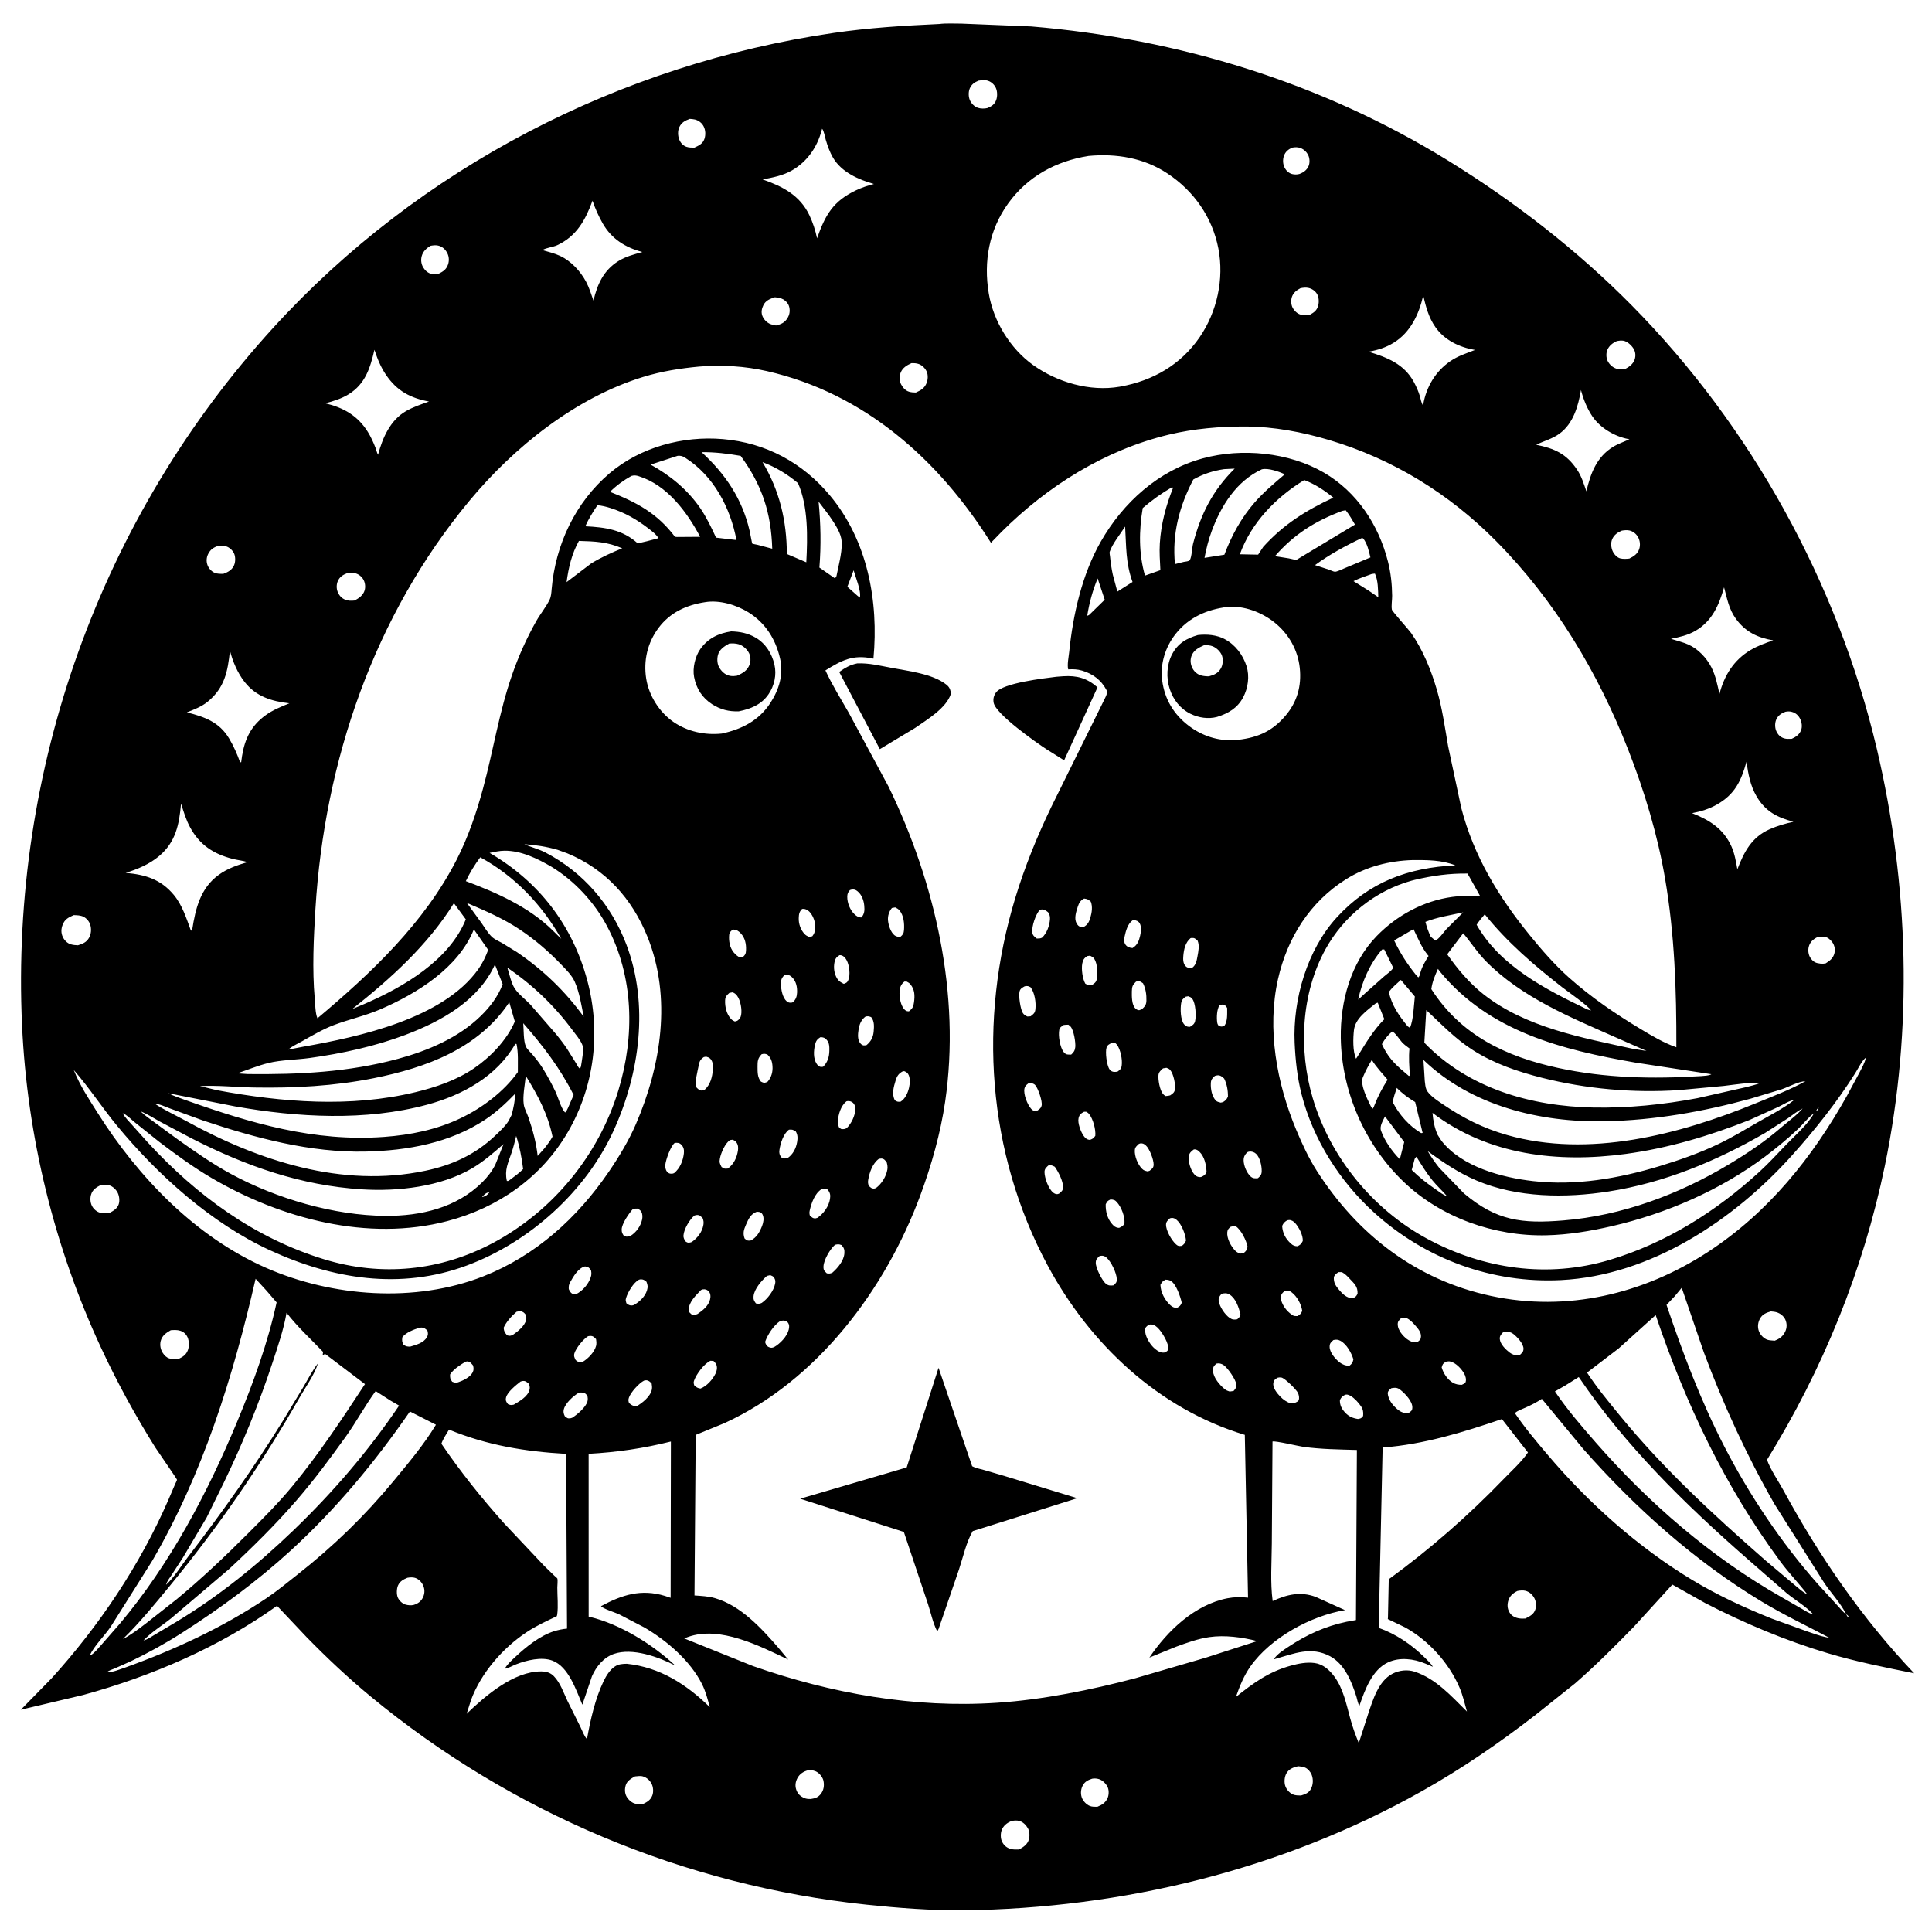 <svg version="1.1" xmlns="http://www.w3.org/2000/svg" style="display: block;" viewBox="0 0 2048 2048" width="1024" height="1024">
<path transform="translate(0,0)" fill="rgb(255,255,255)" d="M 0 0 L 0 2048 L 2048 2048 L 2048 0 L 0 0 z"/>
<path transform="translate(0,0)" fill="rgb(0,0,0)" d="M 1020.73 2025.05 C 986.55 2025.19 952.466 2022.6 918.5 2019.03 C 725.547 1998.71 542.56 1921.91 392.853 1798.28 C 369.055 1778.63 346.502 1757.42 324.947 1735.34 L 293.666 1702.23 C 232.327 1746.09 160.547 1776.94 87.998 1796.79 L 22.092 1812.37 L 54.662 1779.1 C 105.106 1723.48 148.461 1658.92 178.469 1589.91 L 185.687 1573.09 C 185.971 1572.42 187.652 1569.21 187.624 1568.55 C 187.587 1567.68 166.63 1537.63 164.445 1534.13 C 143.102 1499.98 123.92 1464.9 106.949 1428.37 C 57.435 1321.77 28.745 1204.43 23.36 1087 C 10.912 815.546 106.528 548.079 289.819 347.267 C 444.542 177.754 657.132 68.058 883.835 34.875 C 920.889 29.452 958.23 27.146 995.605 25.436 C 1003.04 24.498 1011.47 25.086 1019 25.016 L 1093 28.015 C 1249.5 41.061 1401.09 87.631 1535 170.205 C 1605.06 213.408 1671.78 265.102 1729.66 323.681 C 1856.32 451.894 1948.2 618.435 1989.54 793.857 C 2023.49 937.941 2028.02 1090.71 1997.98 1236 C 1975.15 1346.45 1932.31 1451.65 1873.1 1547.46 C 1876.88 1558.11 1885.16 1569.92 1890.6 1579.93 C 1928.54 1649.77 1974.31 1716.09 2029.1 1773.77 C 1998.49 1767.63 1967.73 1761.46 1937.78 1752.55 C 1893.13 1739.27 1848.83 1720.64 1807.48 1699.25 L 1772.75 1679.71 L 1732.08 1724.3 C 1711.9 1744.95 1691.43 1765.55 1669.62 1784.49 L 1627.12 1818.35 C 1589.14 1847.78 1549.13 1875.19 1507.2 1898.76 C 1358.88 1982.12 1190.32 2022.95 1020.73 2025.05 z M 1497.75 911.692 C 1472.82 912.423 1448.3 918.602 1427 931.95 C 1388.66 955.976 1364.64 994.07 1354.75 1037.83 C 1342.81 1090.7 1353.4 1148.19 1373.99 1197.5 C 1380.19 1212.34 1387.29 1227.75 1395.98 1241.3 C 1439.3 1308.84 1501.12 1356.75 1580.49 1373.74 C 1661.07 1390.98 1742.04 1371.79 1810.55 1327.09 C 1874.35 1285.45 1921.04 1227.29 1957.96 1161.39 L 1971.09 1137 C 1973.73 1131.84 1976.79 1126.72 1977.97 1121 L 1978.75 1120.01 L 1977.97 1121 C 1973.53 1124.51 1969.76 1132.67 1966.65 1137.58 C 1947.02 1168.63 1924.08 1197.51 1899.56 1224.8 C 1837.71 1293.64 1749.65 1352.12 1654.93 1356.93 C 1581.68 1360.66 1510.93 1334.63 1456.67 1285.41 C 1420.09 1252.22 1391.84 1207.71 1379.63 1159.65 C 1375.12 1141.9 1373.2 1123.67 1372.38 1105.41 C 1370.31 1059.59 1385.74 1006.65 1417.05 972.5 C 1451.41 935.018 1492.65 919.708 1542.75 917.339 C 1528.53 911.583 1512.82 911.658 1497.75 911.692 z M 78.161 1134.21 C 84.355 1150.13 94.341 1165.23 103.444 1179.65 C 146.554 1247.98 207.14 1311.04 282.031 1343.97 C 352.117 1374.78 440.061 1381.4 512.225 1353 C 567.814 1331.13 612.066 1290.91 645.38 1242.07 C 656.07 1226.39 666.52 1209.15 674.038 1191.71 C 700.79 1129.68 712.311 1057.52 686.343 993.076 C 670.009 952.543 641.938 921.408 601.325 904.577 L 591.078 900.853 C 579.19 897.44 568.187 895.769 555.844 894.89 C 563.249 898.242 570.966 899.965 578.262 903.765 C 618.365 924.65 648.209 959.509 664.099 1001.55 C 688.066 1064.96 678.092 1137.67 650.575 1198.19 C 621.1 1263.02 561.193 1316.88 494.719 1341.54 C 424.529 1367.59 352.823 1356.04 286.057 1325.27 C 223.895 1296.63 166.976 1245.42 123.837 1193.05 C 108.079 1173.92 94.474 1152.82 78.161 1134.21 L 77.236 1133.01 L 78.161 1134.21 z M 1510.33 1145.93 C 1510.7 1148.7 1510.92 1152.47 1512.07 1155 C 1514.78 1160.96 1523.99 1166.84 1529.27 1170.44 C 1550.98 1185.21 1572.22 1195.97 1597.57 1203.17 C 1684.17 1227.76 1780.08 1202.77 1860.79 1169.67 C 1878.26 1162.5 1897.43 1155.34 1913.85 1146.12 L 1915.99 1145.14 L 1913.85 1146.12 C 1906.19 1146.45 1896.2 1152.09 1888.78 1154.64 L 1855.41 1164.72 C 1805.01 1178.53 1753.73 1187.52 1701.41 1188.59 C 1632.59 1190 1559.6 1172.29 1508.93 1123.56 L 1510.33 1145.93 z M 1523.88 1202.86 L 1528.15 1209.5 C 1549.91 1237.03 1591.98 1248.23 1625.19 1252.01 C 1670.41 1257.16 1715.78 1249.25 1759 1236.21 C 1780.31 1229.77 1801.74 1222.22 1821.85 1212.58 C 1835.92 1205.84 1849.4 1197.71 1862.9 1189.89 C 1875.71 1182.48 1890.26 1175.25 1901.82 1166.06 L 1902.99 1165.15 L 1901.82 1166.06 C 1896.45 1166.79 1890.35 1170.85 1885.41 1173.24 L 1854.58 1187.24 C 1812 1204.08 1768.62 1217.11 1723.09 1223.24 C 1651.34 1232.91 1577.65 1224.68 1518.51 1179.69 C 1519.18 1187.77 1520.62 1195.41 1523.88 1202.86 z M 164.199 1170.08 C 174.6 1176.89 186.266 1182.25 197.182 1188.24 C 274.246 1230.57 362.486 1259.63 450.94 1241.03 C 479.028 1235.13 503.238 1224.2 524.285 1204.42 C 529.408 1199.6 535.262 1194.3 539.032 1188.32 L 542.363 1181.85 C 544.22 1174.68 546.034 1166.79 546.084 1159.37 C 536.346 1169.5 526.247 1178.9 514.5 1186.72 C 477.06 1211.63 432.077 1219.65 387.888 1220.7 C 328.832 1222.1 270.392 1206.18 214.869 1187.65 L 179.828 1174.88 C 175.305 1173.21 169.035 1170.14 164.199 1170.08 L 162.008 1169.01 L 164.199 1170.08 z M 1912 1174 L 1913.08 1173.09 L 1914.79 1172.01 L 1913.08 1173.09 L 1912 1174 L 1910.88 1175.01 C 1905.32 1177.78 1900.42 1181.82 1895.34 1185.36 L 1871 1201 C 1819.43 1230.85 1764.28 1253.78 1705.07 1263.03 C 1659.61 1270.13 1608.29 1269.72 1565.4 1251.49 C 1546.37 1243.41 1530.04 1232.42 1513.47 1220.26 C 1517.06 1226.54 1521.04 1232.11 1525.52 1237.79 L 1551.82 1265 C 1586.45 1294.28 1613.38 1297.27 1657.27 1293.7 C 1719.35 1288.65 1779.52 1266.19 1832.66 1234.32 C 1852.63 1222.34 1871.16 1209.9 1888.8 1194.6 C 1896.03 1188.33 1904.71 1182.25 1910.88 1175.01 L 1912 1174 z M 149.107 1178.09 C 153.398 1182.48 158.791 1186.01 163.697 1189.69 L 188.469 1207.88 C 206.923 1220.92 225.391 1233.91 245.302 1244.68 C 293.145 1270.56 353.997 1288.51 408.716 1288.86 C 446.176 1289.1 484.048 1280.34 511.355 1253.08 C 516.839 1247.61 521.815 1241.25 525.193 1234.26 L 533.793 1212.73 C 523.286 1221.93 512.816 1231.12 500.751 1238.28 C 467.311 1258.11 421.706 1263.19 383.47 1260.75 C 318.793 1256.64 260.709 1236.08 203.356 1206.84 L 169.556 1188.97 C 162.843 1185.3 156.205 1180.91 149.107 1178.09 L 148.005 1177.2 L 149.107 1178.09 z M 1924 1179 L 1924.98 1177.99 C 1927.01 1176.85 1926.96 1176.23 1927.99 1174.23 C 1926.03 1175.35 1926.02 1176.04 1924.98 1177.99 L 1924 1179 L 1922.89 1180.13 C 1916.78 1184.4 1911.3 1191.78 1905.78 1196.99 C 1894.94 1207.22 1883.2 1216.82 1871.31 1225.81 C 1824.33 1261.35 1765.99 1286.56 1708.83 1299.73 C 1685.93 1305.01 1662.7 1308.91 1639.16 1309.45 C 1584.19 1310.7 1527.49 1290.79 1487.59 1252.44 C 1446.68 1213.11 1422.19 1157.11 1421.3 1100.34 C 1420.69 1061.56 1431.79 1020.54 1459.42 992.197 C 1480.69 970.367 1508.93 954.93 1539.35 950.79 C 1549.02 949.475 1559.11 949.763 1568.86 949.629 L 1555.65 925.986 C 1536.32 925.718 1518.6 928.233 1499.85 932.646 L 1496.38 933.529 C 1457.83 944.295 1424.43 971.065 1405.11 1006.18 C 1379.16 1053.35 1376.44 1112.68 1391.48 1163.78 C 1409.98 1226.61 1455.06 1281.86 1512.74 1313.06 C 1572.5 1345.39 1640.51 1355.15 1706.17 1335.59 C 1765.83 1317.82 1819.23 1284.08 1865 1242.2 C 1874.96 1233.09 1884.2 1222.99 1893.56 1213.25 C 1902.9 1203.52 1916.57 1191.85 1922.89 1180.13 L 1924 1179 z M 128.974 1179.04 L 130.053 1180.04 C 132.565 1184.78 136.666 1188.71 140.209 1192.7 L 156.338 1210.7 C 208.242 1267.19 269.662 1312.21 343.555 1334.89 C 404.235 1353.52 466.753 1347.38 522.718 1317.5 C 586.112 1283.66 634.481 1224.69 655.45 1155.98 C 673.044 1098.33 672.021 1035.04 643.131 981.131 C 629.709 956.084 608.983 933.74 584.708 918.89 C 569.798 910.17 552.403 901.619 534.72 901.796 C 529.442 901.849 524.138 903.073 518.978 904.098 C 571.275 934.524 606.872 980.761 622.559 1039.38 C 637.065 1093.58 630.301 1151.12 602.146 1199.68 C 574.035 1248.16 528.104 1280.24 474.252 1294.38 C 389.983 1316.51 297.623 1291.75 224.216 1248.66 C 204.883 1237.31 186.592 1223.97 168.748 1210.41 L 142.258 1189.21 C 138.705 1186.3 134.298 1181.67 130.053 1180.04 L 128.974 1179.04 L 128.005 1178.13 L 128.974 1179.04 z M 1533.87 1267.96 L 1534.96 1268.87 L 1533.87 1267.96 C 1528.86 1262.21 1523.19 1257.05 1518.37 1251.14 C 1512.06 1243.38 1506.78 1234.68 1501.5 1226.2 C 1499.83 1227.94 1500.4 1227.07 1499.58 1228.64 L 1496.51 1240.19 C 1504.67 1248.22 1512.89 1254.57 1522.29 1261.02 C 1525.83 1263.45 1529.76 1266.73 1533.87 1267.96 z M 509 1270 L 511 1269 L 511.391 1268.96 C 515.025 1267.82 516.444 1266.97 518.787 1264.01 L 517.154 1264.18 C 514.673 1264.73 512.433 1267.1 511 1269 L 509 1270 L 507.082 1271.08 L 506.029 1271.81 L 507.082 1271.08 L 509 1270 z M 341.996 1436.85 L 342.5 1433.09 C 329.235 1419.3 315.546 1406.77 303.768 1391.59 C 300.606 1409.72 294.554 1427.17 288.816 1444.61 C 274.611 1487.8 257.204 1530.26 237.458 1571.22 L 219.05 1608.64 L 193.965 1651 L 181.77 1669.73 C 179.79 1672.74 176.819 1676.43 176.026 1679.93 L 175.005 1681.73 L 176.026 1679.93 C 184.753 1671.95 191.899 1659.96 199.206 1650.45 C 235.059 1603.8 269.553 1555.26 300.467 1505.2 L 321.682 1470.11 C 326.52 1461.84 331.173 1452.73 337.059 1445.19 C 333.439 1457.21 323.631 1470.79 317.357 1481.8 C 277.56 1551.67 231.366 1618.65 180.315 1680.74 C 164.39 1700.11 148.297 1719.86 130.346 1737.39 C 139.211 1732.85 147.108 1726.65 155.021 1720.65 L 187.25 1695.29 C 213.776 1673.36 238.389 1650.04 262.695 1625.71 C 278.986 1609.4 295.317 1593.15 309.98 1575.33 C 338.3 1540.93 362.488 1504.41 386.887 1467.22 L 344.5 1435.11 L 341.996 1436.85 z M 1915.84 1690.03 L 1916.91 1691.08 L 1917.84 1691.95 L 1916.91 1691.08 L 1915.84 1690.03 C 1906.65 1678.19 1896.17 1667.33 1887.26 1655.28 C 1828.46 1575.75 1786.58 1487.52 1755.09 1394.05 L 1715.82 1429.43 L 1682.32 1455.01 C 1692.64 1470.84 1704.76 1485.41 1716.7 1500.02 C 1763.24 1556.99 1816.4 1605.79 1871.55 1654.16 L 1902.87 1680.56 C 1906.81 1683.7 1911.28 1688.06 1915.84 1690.03 z M 1921.88 1710.99 L 1923.02 1711.95 L 1923.99 1712.75 L 1923.02 1711.95 L 1921.88 1710.99 C 1914.22 1702.74 1902.96 1696.15 1894.15 1688.97 L 1852.13 1652.32 C 1786.5 1594.89 1722.6 1532.22 1673.55 1459.73 L 1659.26 1468.7 L 1648.28 1474.99 C 1661.17 1494.12 1676.54 1511.92 1691.71 1529.27 C 1747.88 1593.49 1813.96 1650.68 1888.29 1692.91 L 1910.37 1705.61 C 1913.44 1707.34 1917.63 1710.18 1921.04 1710.9 L 1921.88 1710.99 z M 1956.9 1710.96 C 1957.99 1712.98 1958.04 1713.71 1960.07 1714.92 L 1961.02 1715.98 L 1961.9 1716.99 L 1961.02 1715.98 L 1960.07 1714.92 C 1959.23 1712.57 1958.73 1712.5 1956.9 1710.96 C 1951.26 1699.45 1940.99 1688.66 1933.74 1677.9 L 1880.98 1594.27 C 1851.62 1543.01 1826.7 1488.66 1806.05 1433.31 L 1782.7 1365.1 L 1775.27 1374.08 L 1766.59 1383.25 C 1783.84 1434.37 1802.78 1484.55 1827.5 1532.63 C 1854.13 1584.43 1888.45 1635.7 1927.08 1679.26 L 1948.78 1703 C 1951.02 1705.37 1954.11 1709.47 1956.9 1710.96 z M 1938.88 1735.95 L 1940.99 1736.82 L 1938.88 1735.95 C 1915.06 1723.26 1891.07 1711.96 1867.82 1697.94 C 1796.26 1654.78 1733.23 1598.21 1678.07 1535.71 L 1634.43 1482.89 C 1628.79 1486.55 1623.21 1489.43 1617.07 1492.14 C 1613.64 1493.73 1608.44 1495.34 1605.86 1498.02 C 1616.48 1513.7 1628.48 1527.86 1640.7 1542.28 C 1683.9 1593.28 1736.48 1640.18 1793.75 1674.78 C 1820.71 1691.07 1849.07 1704.12 1878.27 1715.83 L 1915.69 1729.36 C 1922.44 1731.61 1929.37 1734.3 1936.35 1735.62 C 1937.19 1735.78 1938.03 1735.96 1938.88 1735.95 z M 151.005 1739.82 L 152.13 1738.92 C 156.222 1738.09 160.523 1734.91 164.125 1732.79 L 187.059 1719.15 C 232.249 1691.81 272.963 1658.86 310.946 1622.31 C 353.087 1581.76 390.332 1538.44 423.083 1489.99 L 414.113 1484.8 L 398.215 1474.61 C 386.844 1490.15 377.713 1507.38 366.425 1523.07 C 350.014 1545.87 333.064 1568.76 314.686 1590.03 C 292.417 1615.8 267.816 1640.05 242.868 1663.23 L 181.359 1715.51 C 172.063 1723.01 160.129 1730.34 152.13 1738.92 L 151.005 1739.82 z M 94.186 1755.85 L 95.069 1754.92 L 96.423 1754.39 C 100.05 1752.32 103.934 1747.49 106.728 1744.4 L 126.992 1721.22 C 180.218 1657.89 219.686 1583.31 251.345 1507.24 C 268.319 1466.45 283.858 1423.83 293.231 1380.61 L 282.491 1368.13 L 270.96 1355.57 C 247.115 1459.4 215.217 1562.01 161.307 1654.6 L 117.246 1724.56 C 110.46 1734.43 100.07 1744.28 95.069 1754.92 L 94.186 1755.85 z M 1350.11 1759 C 1353.82 1753.38 1360.33 1749.29 1365.88 1745.61 C 1385.04 1732.89 1404.91 1723.84 1427.5 1719.12 L 1437.37 1717.31 L 1438.36 1537.03 C 1419.45 1536.49 1400.42 1536.29 1381.65 1533.72 C 1376.28 1532.98 1351.8 1527.09 1348.91 1528.08 L 1348.18 1636.38 C 1348.04 1656.13 1346.44 1677.62 1349.08 1697.17 C 1364.03 1690.26 1378.51 1686.76 1394.65 1692.75 L 1425.76 1706.8 C 1389.7 1712.79 1346.98 1736.06 1325.64 1766.29 C 1318.59 1776.28 1314.12 1787.32 1310.13 1798.81 C 1328.79 1783.94 1344.99 1772.09 1368.4 1765.66 C 1376.55 1763.42 1385.11 1761.75 1393.59 1762.88 C 1402.58 1764.07 1409.34 1770.26 1414.53 1777.29 C 1423.84 1789.89 1427.25 1806.6 1431.26 1821.44 C 1433.71 1830.52 1436.83 1839.05 1440.37 1847.76 L 1450.29 1816.92 C 1455.3 1802.04 1461.13 1782.04 1476.07 1774.24 C 1483.13 1770.56 1491.88 1769.54 1499.5 1772.04 C 1522.25 1779.49 1538.52 1798.05 1555.02 1814.31 C 1552.64 1805.78 1550.57 1796.83 1547.06 1788.69 C 1535.87 1762.71 1514.55 1739.17 1489.9 1725.32 L 1471.15 1716.29 L 1471.31 1714.61 L 1472.14 1674.09 C 1516.02 1642.04 1556.19 1606.96 1593.94 1567.83 C 1602.43 1559.03 1612.84 1549.74 1619.69 1539.68 L 1592.09 1504.28 C 1550.64 1518.38 1509.6 1531.1 1465.65 1534.45 L 1461.49 1725.63 C 1479.61 1731.97 1496.45 1743.39 1510.05 1756.89 C 1512.91 1759.73 1516.95 1763.34 1518.87 1766.85 L 1510.71 1763.38 C 1498.54 1758.34 1483.83 1756.49 1471.5 1762.13 C 1454.53 1769.89 1446.75 1791.6 1441.07 1808.06 C 1439.57 1806.67 1438.6 1800.96 1437.95 1798.85 C 1433.03 1783.02 1425.39 1764.03 1410.09 1755.77 C 1389.9 1744.89 1371.8 1752.87 1351.84 1758.52 L 1350.11 1759 z M 535.088 1768.96 C 537.673 1764.13 542.12 1760.31 546.069 1756.59 C 557.21 1746.07 572.6 1733.66 587.5 1729.11 C 591.89 1727.77 596.507 1726.84 601.071 1726.39 L 600.074 1541.17 C 556.762 1538.71 516.332 1532.12 475.976 1515.45 C 473.198 1520.21 469.695 1525.19 467.884 1530.39 C 487.957 1559.95 510.8 1588.45 534.633 1615.07 L 576.579 1659.57 L 587.668 1670.34 C 588.025 1670.68 590.643 1672.83 590.791 1673.25 C 591.437 1675.1 590.78 1680.58 590.775 1682.84 C 590.754 1691.9 591.905 1702.64 590.661 1711.52 L 590.244 1713.24 C 579.31 1718.38 568.389 1723.45 558.293 1730.14 C 532.86 1746.99 509.72 1773.59 499.179 1802.46 L 494.681 1816.65 C 514.432 1797.66 544.676 1771.56 573.812 1771.78 C 579.015 1771.82 583.413 1773.04 587.135 1776.86 C 594.007 1783.92 597.292 1794.16 601.464 1802.88 L 615.418 1830.94 C 617.321 1834.81 619.28 1840.56 622.22 1843.51 C 625.829 1823.26 630.875 1800.7 639.82 1782.14 C 642.613 1776.34 646.467 1770.02 651.96 1766.45 C 655.796 1763.95 660.048 1763.76 664.487 1763.67 C 699.558 1767.41 727.546 1785.4 752.398 1809.61 C 750.167 1801.25 748.047 1792.99 744.146 1785.21 C 731.669 1760.33 706.655 1738.94 683 1725.15 L 656 1711.11 C 652.401 1709.44 639.163 1705.31 637.097 1702.59 C 659.391 1690.58 679.559 1684.05 704.814 1691.72 L 710.894 1693.75 L 711.172 1528.08 C 682.092 1535.34 653.865 1539.47 623.974 1541.11 L 624.007 1713.69 L 625.207 1713.96 C 657.657 1721.78 691.58 1743.08 715.842 1765.56 C 698.274 1756.54 670.453 1746.3 650.595 1753.26 C 639.755 1757.06 631.985 1766.66 627.494 1776.9 L 617.317 1807.04 C 610.599 1791.4 602.769 1766.76 585.5 1760.31 C 574.054 1756.03 558.11 1759.94 547.121 1764.25 C 543.266 1765.77 539.125 1768.26 535.088 1768.96 z M 1037.25 85.5 C 1033.01 87.236 1029.81 89.42 1027.97 93.799 C 1026.45 97.411 1026.56 102.639 1028.13 106.22 C 1029.7 109.805 1032.94 113.057 1036.69 114.308 C 1039.6 115.283 1043.82 115.307 1046.79 114.5 C 1051.09 112.691 1054.25 110.748 1055.96 106.178 C 1057.41 102.3 1057.36 96.933 1055.62 93.149 C 1054.04 89.731 1051.06 86.912 1047.5 85.681 C 1044.07 84.494 1040.76 84.998 1037.25 85.5 z M 731.226 126.009 C 726.351 127.779 722.558 129.733 720.18 134.592 C 718.234 138.571 718.454 144.01 720.079 148.054 C 721.444 151.452 724.099 154.368 727.607 155.592 C 730.266 156.52 733.245 156.477 736.029 156.525 C 740.661 154.373 744.914 152.471 746.692 147.322 C 748.172 143.038 747.948 137.846 745.82 133.812 C 743.943 130.251 740.533 127.643 736.65 126.688 C 734.864 126.249 733.054 126.134 731.226 126.009 z M 871.444 136.5 L 871.015 138.132 C 866.225 156.053 855.728 171.326 839.5 180.648 C 829.869 186.18 819.228 188.173 808.447 190.203 C 829.545 197.629 847.768 206.822 857.916 228 C 861.635 235.762 864.386 244.178 866.11 252.61 C 874.76 227.941 883.102 213.315 907.272 201.793 C 913.451 198.847 919.783 196.757 926.394 195.017 C 910.125 190.438 892.002 182.474 883.059 167.195 C 879.598 161.282 877.267 154.671 875.333 148.131 C 874.549 145.476 873.346 138.238 871.444 136.5 z M 1369.73 156.5 C 1365.67 158.343 1362.55 160.848 1361.02 165.198 C 1359.52 169.495 1359.88 174.524 1362.16 178.5 C 1363.75 181.284 1366.59 183.709 1369.7 184.5 C 1372.13 185.117 1375.12 185.135 1377.5 184.407 C 1381.83 182.789 1385.39 180.287 1387.23 175.86 C 1388.53 172.734 1388.37 168.242 1387.06 165.139 C 1385.47 161.367 1382.33 158.277 1378.5 156.903 C 1375.4 155.791 1372.91 155.964 1369.73 156.5 z M 1153.72 165.332 C 1119.42 170.744 1089.31 187.034 1068.72 215.601 C 1048.46 243.724 1042.47 277.191 1048.14 311.082 C 1053.08 340.538 1070.85 369.598 1095.18 386.994 C 1120.8 405.307 1155.35 415.37 1186.79 409.95 L 1187.97 409.727 C 1222.22 403.543 1251.71 386.578 1271.65 357.5 C 1290.13 330.546 1297.76 295.667 1291.53 263.445 C 1285.1 230.226 1265.51 202.344 1237.4 183.793 C 1212.41 167.3 1183.32 162.562 1153.87 165.295 L 1153.72 165.332 z M 628.101 212.726 C 620.505 233.254 611.325 250.306 590.574 259.953 C 586.287 261.945 578.335 262.712 575.05 265.123 C 581.236 266.959 587.988 268.541 593.827 271.307 C 605.486 276.83 615.221 287.389 621.244 298.635 C 624.609 304.918 626.723 311.974 629.104 318.68 C 633.086 301.425 639.885 286.514 655.39 276.821 C 663.564 271.711 671.805 269.795 680.945 267.126 C 663.016 262.414 648.39 253.353 638.996 237 C 634.735 229.583 630.757 220.83 628.101 212.726 z M 456.58 260.5 C 452.131 263.034 448.452 266.362 447.046 271.5 C 445.921 275.614 446.513 280.047 448.751 283.681 C 450.753 286.932 453.814 289.568 457.593 290.396 C 459.962 290.915 462.145 290.678 464.528 290.407 C 469.403 287.984 472.877 285.998 474.828 280.681 C 476.267 276.759 476.098 272.248 474.244 268.5 C 472.338 264.647 469.529 261.907 465.396 260.547 C 462.477 259.586 459.548 260.054 456.58 260.5 z M 1378.58 305.5 C 1374.59 307.512 1371.03 310.258 1369.51 314.668 C 1368.35 318.052 1368.53 322.911 1370.2 326.079 C 1372 329.472 1375.2 332.637 1379.01 333.59 C 1381.85 334.304 1385.35 333.942 1388.26 333.782 C 1392.94 331.24 1396 329.117 1397.39 323.746 C 1398.36 320.022 1398.09 314.863 1396.04 311.5 C 1394.03 308.201 1390.59 305.953 1386.84 305.163 C 1384.19 304.605 1381.22 304.977 1378.58 305.5 z M 821.394 315.086 C 816.191 316.853 811.74 318.36 809.195 323.595 C 807.517 327.048 806.736 330.766 808.007 334.476 C 809.334 338.35 812.883 342.078 816.706 343.552 C 818.585 344.276 820.622 344.753 822.611 345.037 C 827.967 343.7 831.616 342.207 834.667 337.382 C 836.99 333.709 837.619 329.757 836.648 325.5 C 835.88 322.129 833.444 319.204 830.5 317.459 C 827.788 315.85 824.457 315.476 821.394 315.086 z M 1508.68 313.322 C 1504.16 333.027 1495.34 352.193 1477.45 363.264 C 1468.95 368.523 1460.49 371.089 1450.72 372.849 C 1470.32 378.78 1488.37 385.797 1498.74 404.908 C 1501.27 409.57 1503.43 414.427 1505 419.5 C 1506.03 422.844 1506.47 426.921 1508.5 429.787 L 1508.7 428.601 C 1512 410.144 1521.59 393.783 1537.18 383.014 C 1545.58 377.216 1554.22 374.652 1563.57 370.964 C 1547.24 368.202 1531.42 360.766 1521.66 346.847 C 1514.32 336.368 1511.66 325.525 1508.68 313.322 z M 1714.09 361.5 C 1709.68 363.407 1705.81 366.323 1703.87 370.88 C 1702.43 374.239 1702.52 379.139 1704.08 382.447 C 1705.85 386.181 1709.28 389.382 1713.2 390.7 C 1716.06 391.665 1719.44 391.737 1722.41 391.317 C 1726.86 388.991 1731.13 386.066 1732.81 381.068 C 1734.08 377.26 1733.76 373.194 1731.71 369.726 C 1729.56 366.101 1724.87 361.669 1720.5 361.133 C 1718.48 360.886 1716.08 361.102 1714.09 361.5 z M 396.93 370.783 C 392.496 389.846 387.373 406.995 369.514 417.988 C 361.961 422.637 353.426 425.253 344.918 427.524 C 364.242 432.151 379.273 440.688 389.89 457.8 C 393.163 463.075 395.728 468.722 397.978 474.5 C 398.86 476.764 399.548 480.071 400.759 482.046 C 405.517 464.2 413.632 445.436 430.418 435.768 C 437.999 431.403 446.56 428.582 454.775 425.652 C 434.967 421.954 420.857 414.405 409.333 397.58 C 403.72 389.386 399.982 380.185 396.93 370.783 z M 966.166 384.977 C 961.421 387.119 956.839 389.793 954.79 394.878 C 953.329 398.505 953.317 403.793 955.13 407.301 C 956.941 410.805 959.84 414.149 963.751 415.266 C 966.059 415.925 968.447 416.103 970.836 416.102 C 976.139 413.758 979.996 411.592 982.246 406 C 983.634 402.55 983.912 397.709 982.493 394.243 C 981.029 390.665 977.691 387.299 974.083 385.934 C 971.505 384.959 968.883 384.935 966.166 384.977 z M 741.107 388.587 C 720.876 390.486 701.448 393.541 681.97 399.512 C 610.272 421.489 544.949 473.813 497.608 530.839 C 396.615 652.491 343.965 806.565 334.379 963.296 C 332.473 994.47 330.856 1027.43 333.624 1058.56 C 334.149 1064.47 334.189 1074.11 336.51 1079.43 C 393.737 1031.35 450.036 978.275 484.355 910.75 C 496.489 886.875 504.991 861.721 511.995 835.93 C 522.853 795.944 529.086 754.867 542.724 715.616 C 549.682 695.589 558.128 676.64 568.575 658.171 C 572.865 650.586 578.857 643.462 582.606 635.672 C 584.271 632.211 584.454 628.186 584.775 624.414 C 588.776 577.359 609.841 532.61 646.092 501.77 C 678.761 473.978 723.829 461.865 766.208 465.466 C 811.585 469.322 850.672 490.296 879.831 525.27 C 919.736 573.134 931.549 637.349 925.886 698.205 L 924.696 697.955 C 903.976 693.756 892.334 699.931 874.986 710.643 C 882.168 726.247 891.454 740.981 899.935 755.913 L 941.98 834 C 991.565 936.117 1018.44 1054.44 1001.92 1167.68 C 997.03 1201.23 987.395 1235.16 975.665 1266.9 C 938.78 1366.7 866.515 1463.39 767.962 1508.59 L 737.467 1521.06 L 736.182 1691.24 C 743.402 1691.75 750.792 1692.06 757.786 1694.06 C 785.144 1701.9 807.036 1725.91 825.131 1746.72 L 835.551 1759.23 C 805.487 1744.87 763.104 1723.1 729.313 1735.25 L 725.25 1736.78 L 798.222 1766.11 C 881.212 1795.19 968.986 1810.89 1057.04 1804.99 C 1105.64 1801.74 1156.48 1791.42 1203.62 1778.97 L 1278.15 1757.21 L 1332.71 1739.62 C 1316.68 1735.53 1298.49 1733.03 1282 1735.39 C 1269.98 1737.11 1258.11 1741.4 1246.75 1745.58 L 1218.38 1757.1 C 1237.51 1728.72 1266.51 1700.98 1301.17 1694.23 C 1308.26 1692.85 1315.8 1692.79 1322.97 1693.6 L 1319.56 1521.02 C 1227.87 1493.3 1155.18 1424.64 1110.47 1341.28 C 1046.26 1221.59 1036.92 1081.53 1076.09 952.359 C 1086.28 918.752 1099.33 886.676 1114.57 855.062 L 1169.55 743.756 C 1171.23 739.939 1174.82 735.025 1172.83 731.302 C 1167.21 720.788 1158.38 714.255 1147 710.856 C 1141.9 709.334 1137.56 709.303 1132.34 709.534 C 1131.06 704.831 1132.89 695.929 1133.41 690.863 C 1137.44 651.445 1147.05 608.857 1166.81 574.239 C 1190.61 532.564 1228.06 498.709 1275 485.897 C 1316.22 474.647 1366.36 479.376 1403.54 501.073 C 1438.51 521.484 1461.39 556.352 1471.25 595.083 C 1474.28 607 1475.62 619.215 1475.74 631.5 C 1475.79 636.029 1474.7 641.976 1475.45 646.211 C 1475.75 647.966 1493.6 667.757 1495.86 671 C 1508.31 688.869 1516.99 710.181 1523.08 731 C 1528.84 750.68 1531.58 770.852 1535.07 791 L 1549.06 856.663 C 1562.32 907.674 1588.63 950.866 1621.61 991.387 C 1634.47 1007.19 1647.94 1022.68 1663.16 1036.26 C 1686.75 1057.31 1712.93 1075.09 1740 1091.33 C 1751.83 1098.43 1763.94 1105.59 1777.01 1110.14 C 1777.19 1049.87 1775.21 990.676 1765.01 931.13 C 1757.09 884.873 1743.12 838.537 1726.03 794.915 C 1693.71 712.461 1648.27 636.424 1585.69 573.307 C 1536.15 523.332 1476.61 486.628 1409.06 466.482 C 1380.49 457.959 1350.32 452.267 1320.41 452.122 C 1293.35 451.992 1265.55 454.399 1239.22 460.693 C 1171.61 476.853 1110.33 515.184 1061.5 563.96 L 1050.43 575.33 C 995.147 487.291 916.48 417.057 813.094 393.43 C 789.803 388.108 764.876 386.568 741.107 388.587 z M 1675.89 413.421 C 1672.99 430.517 1667.78 449.089 1652.98 459.796 C 1645.2 465.426 1636.79 467.281 1628.5 471.489 C 1647.87 475.408 1660.54 481.041 1671.79 497.921 C 1676.69 505.264 1678.74 512.631 1681.63 520.82 C 1685.95 502.101 1692.48 484.431 1709.69 473.82 C 1715.23 470.407 1721.42 468.368 1727.3 465.645 L 1725.88 465.383 C 1711.48 462.58 1696.33 453.688 1688 441.424 C 1682.47 433.294 1678.29 422.935 1675.89 413.421 z M 743.711 479.337 C 768.955 502.478 786.715 528.69 794.587 562.467 C 794.878 563.718 797.201 576.044 797.294 576.108 C 798.138 576.686 801.885 577.23 803.069 577.523 L 818.604 581.635 C 817.43 543.266 807.765 514.251 785.145 483.252 C 771.477 480.867 757.612 479.158 743.711 479.337 z M 718.498 483.142 L 689.66 492.537 C 710.395 503.891 729.007 519.167 742.442 538.849 C 749.07 548.558 754.093 559.287 759.058 569.906 L 780.683 572.434 C 774.298 538.363 756.593 504.514 726.5 485.35 C 723.484 483.43 722.061 483.042 718.498 483.142 z M 808.323 489.872 C 826.377 520.105 834 552.153 834.091 587.237 L 854.715 596.032 C 856.157 569.606 856.818 536.803 845.918 512.157 C 834.448 502.508 822.33 495.237 808.323 489.872 z M 1297.65 497.323 C 1285.86 499.064 1275.33 502.467 1264.93 508.307 C 1250.21 536.468 1242.31 565.999 1245.51 597.962 L 1254.9 595.598 C 1256.47 595.292 1260.3 595.099 1261.18 593.799 C 1263.32 590.638 1263.63 580.463 1264.73 576.218 C 1272.95 544.631 1285.51 519.899 1308.78 496.765 L 1297.65 497.323 z M 1337.62 497.5 C 1310.71 509.881 1294.35 536.12 1284.44 563.011 C 1281 572.328 1278.68 581.602 1276.83 591.346 L 1297.9 588.01 C 1305.25 568.139 1315.87 548.754 1329.85 532.754 C 1339.58 521.634 1350.77 512.258 1361.98 502.714 C 1355.72 499.919 1344.39 495.874 1337.62 497.5 z M 669.312 504.5 C 660.88 509.227 653.502 514.565 646.631 521.383 C 674.954 532.496 696.75 544.129 715.5 569.03 L 717.75 569.211 L 742.189 569.033 C 728.212 542.574 707.134 514.253 677.23 504.834 C 674.235 503.891 672.339 503.655 669.312 504.5 z M 1382.59 508.872 C 1352.51 527.198 1326.54 553.902 1314.29 587.556 L 1333.67 587.935 L 1339.14 579.617 C 1360.79 555.732 1384.35 541.085 1413.4 527.503 C 1404.23 519.953 1393.76 513.071 1382.59 508.872 z M 1242.33 516.5 C 1230.89 523.129 1221.4 529.944 1211.35 538.536 C 1207.3 562.119 1207.03 587.027 1213.73 610.159 L 1230.05 604.404 C 1229.6 594.996 1228.88 585.382 1229.46 575.975 C 1230.72 555.58 1235.9 535.906 1243.54 517.047 L 1242.33 516.5 z M 867.755 531.742 C 870.027 555.453 870.476 577.825 868.602 601.63 L 885 613.008 C 886.76 611.347 886.669 610.913 887.156 608.5 C 889.233 597.748 893.873 581.429 891.754 570.721 C 890.105 562.391 883.324 552.892 878.58 545.948 L 867.755 531.742 z M 633.309 535.562 C 628.498 542.663 623.936 550.006 620.446 557.863 C 641.598 558.93 659.722 561.339 676.052 575.983 L 685.779 573.709 L 697.946 570.492 C 695.912 566.588 690.722 562.764 687.229 560.074 C 674.777 550.482 662.18 543.328 647.169 538.549 C 642.69 537.123 637.993 535.974 633.309 535.562 z M 1423.07 541.5 C 1394.48 552.074 1371.58 566.437 1351.52 589.535 L 1366.23 591.89 L 1374 593.622 L 1436.35 556.061 C 1433.26 550.862 1430.34 545.578 1426.5 540.885 L 1423.07 541.5 z M 1192.67 558.17 C 1187.73 565.888 1179.06 576.519 1176.28 585.038 C 1175.99 585.911 1176.62 589.13 1176.72 590.128 C 1177.32 596.527 1178.26 602.83 1179.62 609.114 L 1184.44 627.113 L 1200.53 616.904 C 1193.12 596.669 1193.99 579.152 1192.67 558.17 z M 1719.13 562.5 C 1714.77 564.306 1710.93 567.015 1709 571.507 C 1707.31 575.437 1707.76 580.383 1709.48 584.224 C 1710.88 587.36 1714.03 591.027 1717.5 591.904 C 1720.54 592.672 1724.08 592.461 1727.16 592.094 C 1731.97 589.714 1736.05 587.072 1737.72 581.673 C 1739.01 577.487 1738.43 572.723 1736.18 568.966 C 1734.25 565.74 1731.07 563.203 1727.38 562.34 C 1724.85 561.747 1721.68 562.03 1719.13 562.5 z M 1443.24 570.5 C 1426.76 578.28 1408.6 588.184 1394 599.041 L 1409.03 603.94 C 1410.67 604.522 1413.36 605.927 1415 606.057 C 1416.96 606.211 1422.28 603.606 1424.22 602.798 L 1452.71 590.876 C 1451.05 584.085 1449.41 576.15 1444.92 570.594 L 1443.24 570.5 z M 613.666 573.388 C 605.995 587.215 602.699 601.538 600.595 617.079 L 626.763 597.195 C 637.283 590.782 648.176 585.847 659.578 581.221 C 643.902 574.361 630.475 573.849 613.666 573.388 z M 231.8 578.5 C 226.647 580.095 223.191 582.23 220.682 587.186 C 218.781 590.939 218.537 595.242 220.016 599.179 C 221.29 602.572 224.217 605.789 227.569 607.216 C 230.377 608.412 233.722 608.268 236.723 608.296 C 241.671 606.5 245.907 604.249 248.124 599.171 C 249.655 595.663 249.716 590.328 248.18 586.816 C 246.706 583.443 243.135 580.115 239.559 579.108 C 237.027 578.395 234.396 578.189 231.8 578.5 z M 368.24 607.5 C 363.723 609.217 360.115 611.371 358.11 615.983 C 356.619 619.413 356.534 623.731 357.9 627.225 C 359.395 631.048 361.96 634.042 365.784 635.623 C 369.094 636.991 372.477 636.955 375.962 636.549 C 380.503 634.066 385.015 631.004 386.543 625.73 C 387.682 621.8 387.004 616.881 384.678 613.5 C 382.465 610.282 379.361 608.136 375.5 607.459 C 373.004 607.021 370.717 607.035 368.24 607.5 z M 904.893 604.542 L 898.238 621.99 L 908.956 631.5 L 911.5 633.49 C 913.129 626.548 906.901 611.904 904.893 604.542 z M 1453.95 608.5 C 1447.64 610.876 1440.76 612.959 1434.77 616.029 L 1450.97 626.15 L 1461.06 633.071 C 1460.81 625.189 1460.87 615.291 1457.5 608.041 C 1456.27 608.136 1455.16 608.244 1453.95 608.5 z M 1163.56 613.149 C 1158.23 625.905 1154.69 639.039 1152.5 652.698 C 1154.57 652.12 1154.63 651.796 1156.08 650.358 L 1171.05 635.735 L 1163.56 613.149 z M 1827.58 622.574 C 1822.22 641.488 1814.88 658.513 1797.1 668.779 C 1789.08 673.409 1780.28 675.366 1771.29 677.156 C 1777.3 679.152 1783.85 680.658 1789.62 683.193 C 1800.02 687.759 1809.1 697.443 1814.19 707.458 C 1818.73 716.373 1820.52 726.006 1822.71 735.664 C 1827.67 716.121 1837.95 699.562 1855.63 689.077 C 1863.26 684.557 1871.36 681.686 1879.69 678.793 C 1863.21 676.054 1850.12 669.776 1840.06 655.841 C 1832.53 645.395 1830.89 634.626 1827.58 622.574 z M 747.448 638.304 C 727.627 641.321 710.318 649.227 698.089 665.574 C 686.421 681.172 681.941 700.179 685 719.411 C 687.865 737.424 698.928 754.974 713.959 765.331 C 728.832 775.578 747.362 779.495 765.15 777.602 C 786.467 773.016 804.609 763.737 816.728 744.998 C 825.885 730.839 830.74 714.938 826.922 698.091 C 822.31 677.738 811.451 660.348 793.5 649.173 C 780.595 641.139 762.667 635.767 747.448 638.304 z M 1301.23 643.348 C 1279.43 646.052 1260.23 654.323 1246.3 671.882 C 1235.36 685.669 1229.63 703.736 1231.95 721.275 C 1234.6 741.386 1244.28 757.425 1260.42 769.591 C 1274.35 780.083 1290.76 785.377 1308.25 784.677 C 1330.95 782.679 1347.67 776.45 1362.76 758.573 C 1375.09 743.953 1379.8 727.211 1377.82 708.119 C 1375.82 688.869 1365.95 671.712 1350.9 659.716 C 1337.5 649.025 1318.57 641.804 1301.23 643.348 z M 243.733 689.688 C 241.516 711.687 238.096 729.15 220.181 743.801 C 213.778 749.036 205.75 752.146 198.115 755.129 C 216.792 759.877 232.402 765.351 242.807 782.706 C 247.554 790.624 251.4 799.337 254.5 808.027 L 255.668 807.969 L 256.564 801.482 C 259.54 783.074 266.184 769.287 281.635 758.103 C 289.232 752.604 298.126 749.062 306.749 745.516 C 287.912 743.406 271.44 738.385 259.279 722.868 C 251.833 713.367 246.731 701.298 243.733 689.688 z M 1892.64 754.5 C 1888.38 756.052 1884.67 758.493 1882.85 762.844 C 1881.26 766.64 1881.36 771.82 1883.19 775.515 C 1884.98 779.138 1887.4 781.491 1891.34 782.713 C 1893.79 783.474 1896.82 783.217 1899.36 783.172 C 1903.75 781.118 1907.33 778.818 1909.2 774.114 C 1910.65 770.464 1910.02 765.669 1908.31 762.184 C 1906.43 758.349 1903.52 755.668 1899.36 754.582 C 1896.97 753.957 1895.08 754.02 1892.64 754.5 z M 1851.34 807.588 C 1845.63 828.01 1838.97 842.057 1819.99 852.853 C 1811.64 857.605 1803.06 860.173 1793.68 861.984 C 1812.12 869.304 1827.05 878.462 1835.5 897.48 C 1838.88 905.096 1840.18 913.364 1841.68 921.5 C 1848.8 903.061 1856.77 887.459 1876 878.986 C 1884.23 875.361 1892.36 873.124 1901.09 871.071 C 1883.79 866.518 1871.31 860.056 1862.01 844.114 C 1855.35 832.708 1853.22 820.445 1851.34 807.588 z M 191.897 851.868 C 190.002 873.7 186.394 892.612 168.577 907.549 C 158.323 916.145 145.911 921.356 133.234 925.288 C 154.087 927.118 170.472 932.099 184.206 948.603 C 193.266 959.489 197.601 973.535 202.414 986.638 L 203.747 985.5 C 207.264 963.043 212.436 941.45 231.818 927.402 C 241.149 920.639 251.534 917.06 262.496 913.859 C 257.223 912.282 251.696 911.784 246.363 910.396 C 226.132 905.13 211.68 895.653 201.541 877.067 C 197.169 869.052 194.698 860.509 191.897 851.868 z M 509.082 908.79 C 503.054 916.925 498.13 924.891 493.813 934.055 C 526.552 946.301 560.783 961.481 585.988 986.377 L 594.993 995.263 C 574.773 959.334 545.5 928.497 509.082 908.79 z M 901.001 943.5 C 898.883 945.663 898.187 947.505 898.141 950.5 C 898.038 957.067 901.1 964.735 905.885 969.222 C 908.003 971.209 910.234 972.674 913.221 972.5 C 916.397 968.569 916.602 965.061 916.147 960.092 C 915.637 954.516 913.595 948.585 909.135 944.886 C 906.935 943.061 905.519 942.638 902.625 943.025 L 901.001 943.5 z M 1149.24 952.5 C 1145.34 954.404 1143.75 957.187 1142.44 961.283 C 1140.81 966.389 1138.4 973.419 1141.12 978.501 C 1142.35 980.815 1143.42 982.076 1146.07 982.804 C 1146.86 983.019 1147.72 982.856 1148.5 982.762 C 1152.97 980.309 1154.49 977.286 1155.91 972.439 C 1157.44 967.243 1158.31 960.931 1156.29 955.822 C 1153.47 953.45 1153.07 953.063 1149.24 952.5 z M 481.152 957.416 C 453.5 1001.91 414.171 1037.28 373.407 1069.63 L 386.605 1064.09 C 427.55 1046.37 476.284 1017.99 493.782 974.552 L 481.152 957.416 z M 494.919 957.134 L 510.439 978.457 C 513.746 983.228 517.019 988.771 521.139 992.864 C 524.039 995.745 528.576 997.628 532.133 999.594 L 547.873 1009.24 C 575.678 1028.17 599.024 1050.53 618.743 1077.76 C 616.265 1065.45 614.313 1052.06 609.183 1040.55 C 606.186 1033.83 600.068 1027.83 595.036 1022.6 C 581.553 1008.57 567.224 996.159 551.012 985.356 C 533.313 973.563 514.405 965.454 494.919 957.134 z M 945.463 962.5 C 942.429 966.154 940.862 971.041 941.33 975.833 C 941.82 980.857 944.188 988.303 948.291 991.508 C 950.072 992.899 952.264 993.144 954.5 993.067 C 957.186 990.709 958.025 989.451 958.292 985.826 C 958.79 979.053 958.037 970.29 953.374 964.93 C 952.118 963.485 950.677 962.755 949 961.896 L 945.463 962.5 z M 850.286 963.5 C 847.206 966.468 846.849 969.133 846.705 973.219 C 846.488 979.36 848.708 985.696 852.978 990.202 C 854.318 991.616 855.76 992.308 857.5 993.12 L 861.065 992.5 C 864.637 987.985 864.529 983.582 863.699 978 C 863.078 973.825 860.083 967.682 856.557 965.233 C 854.549 963.838 852.705 963.195 850.286 963.5 z M 1102.22 964.5 C 1097.87 969.125 1093.52 981.949 1094.31 988.5 C 1094.7 991.777 1096.68 992.991 1099 994.89 C 1101.24 994.885 1102.42 994.985 1104.5 994.061 C 1109.69 989.358 1112.52 981.372 1113.01 974.393 C 1113.22 971.319 1112.62 969.565 1111.01 967 C 1108.88 965.405 1106.99 963.812 1104.1 964.081 L 1102.22 964.5 z M 1551.03 967.13 C 1537.75 970.163 1523.69 972.162 1511 977.226 C 1512.46 982.834 1514.14 987.734 1516.66 992.965 L 1521.5 997.062 C 1525.51 995.412 1530.15 988.282 1533.28 984.868 L 1551.03 967.13 z M 78.136 970.081 C 72.53 972.541 68.715 974.385 66.406 980.312 C 64.722 984.636 64.576 988.928 66.538 993.18 C 68.128 996.626 71.289 999.91 75 1001.01 C 77.379 1001.71 80.136 1002 82.614 1002.05 C 87.478 1000.56 91.539 998.98 94.218 994.381 C 96.688 990.139 97.095 984.816 95.619 980.152 C 94.508 976.64 91.708 973.368 88.391 971.744 C 85.265 970.213 81.541 970.19 78.136 970.081 z M 1573.89 969.21 C 1570.83 972.809 1567.87 976.301 1565.29 980.273 C 1590.04 1024.16 1638.94 1049.07 1682.72 1070.07 L 1686.5 1071.15 C 1685.05 1067.22 1660.98 1050.41 1656.25 1046.72 C 1626.04 1023.15 1597.97 999.178 1573.89 969.21 z M 1200.71 975.5 C 1195.4 979.071 1193.37 986.969 1192.08 993 C 1191.45 995.892 1191.31 998.966 1193.15 1001.5 C 1195 1004.03 1197.54 1004.71 1200.5 1004.97 C 1205.58 1001.91 1207.29 997.608 1208.58 991.943 C 1209.45 988.147 1210.18 982.582 1208.25 978.982 C 1206.88 976.434 1204.65 975.616 1201.91 975.408 L 1200.71 975.5 z M 776.428 985.5 C 773.481 988.247 772.842 989.246 772.804 993.29 C 772.74 1000.21 774.397 1006.67 779.604 1011.57 C 781.209 1013.07 783.477 1015.16 785.867 1014.9 L 787.555 1014.5 C 790.241 1011.81 790.663 1010.85 790.825 1007 C 791.091 1000.68 789.763 994.226 785.348 989.5 C 783.012 987 781.193 985.694 777.679 985.39 L 776.428 985.5 z M 1498.38 984.94 L 1477.87 996.899 C 1484.19 1010.27 1491.67 1021.86 1500.95 1033.36 L 1503.5 1036.11 C 1504.97 1034.24 1504.93 1033.97 1505.47 1031.79 C 1507.13 1025.16 1510.76 1019.09 1514.33 1013.33 L 1513.4 1012.21 C 1506.88 1004.24 1502.88 994.142 1498.38 984.94 z M 502.32 985.174 C 486.053 1025.96 441.763 1053.34 402.953 1070 C 386.837 1076.92 369.979 1080.51 353.794 1086.64 C 342.24 1091.02 330.511 1097.94 319.77 1104.02 C 315.255 1106.58 309.347 1109.11 305.551 1112.61 L 321.602 1109.51 C 381.005 1099.03 469.533 1079.83 506.929 1027.5 C 511.443 1021.18 514.798 1014.2 517.489 1006.94 L 502.32 985.174 z M 1551.06 989.297 L 1534.12 1011.61 C 1544.8 1027.02 1557.85 1042.38 1572.61 1054 C 1617.36 1089.23 1676.83 1099.92 1730.97 1111.77 L 1745.39 1114.03 L 1713.53 1100.01 C 1664.75 1078.39 1612.85 1057.31 1574.82 1018.62 C 1565.78 1009.42 1559.25 999.025 1551.06 989.297 z M 1926.31 993.5 C 1921.88 995.815 1918.67 998.609 1917.36 1003.64 C 1916.35 1007.54 1916.99 1012.38 1919.34 1015.69 C 1922.29 1019.86 1924.94 1020.94 1929.8 1021.48 C 1931.68 1021.69 1933.36 1021.55 1935.23 1021.24 C 1939.7 1018.45 1943.24 1015.83 1944.58 1010.48 C 1945.59 1006.45 1944.73 1002.14 1942.3 998.766 C 1940.38 996.102 1937.37 993.455 1934 993.021 C 1931.4 992.687 1928.83 992.849 1926.31 993.5 z M 1261.99 994.5 C 1256.53 999.153 1255 1006.14 1254.38 1013.1 C 1254.04 1016.85 1254.02 1021.25 1256.79 1024.19 C 1258.28 1025.77 1260.3 1026.29 1262.44 1026.19 L 1263.5 1026.08 C 1267.72 1023.21 1268.5 1018.53 1269.37 1013.77 C 1270.36 1008.38 1271.65 1002.35 1269.5 997.158 C 1267.11 995.115 1266.48 994.11 1263.19 994.263 L 1261.99 994.5 z M 1465.12 1006.5 C 1452.3 1021.09 1443.69 1040.72 1439.74 1059.65 L 1447.02 1052.99 L 1467.16 1035.07 C 1470.09 1032.53 1475.08 1029.22 1476.89 1025.89 L 1467.36 1006.44 L 1465.12 1006.5 z M 889.976 1012.5 C 886.682 1014.61 885.443 1016.02 884.624 1019.91 C 883.404 1025.7 884.27 1032.47 887.542 1037.49 C 889.283 1040.16 891.679 1041.58 894.5 1042.92 C 897.174 1041.82 898.01 1041.73 899.244 1038.89 C 901.588 1033.51 900.341 1023.47 897.678 1018.25 C 896.378 1015.69 894.335 1013.15 891.369 1012.58 L 889.976 1012.5 z M 1152.41 1013.5 C 1149.14 1015.85 1148.03 1017.29 1147.24 1021.43 C 1146.14 1027.28 1147.55 1037.75 1150.5 1042.75 C 1153.05 1044.26 1154.53 1044.6 1157.5 1044.13 C 1160.01 1042.43 1161.67 1041.55 1162.5 1038.49 C 1164.07 1032.73 1163.28 1021.34 1159.99 1016.41 C 1158.72 1014.51 1157.45 1014.14 1155.5 1013.05 L 1152.41 1013.5 z M 524.642 1022.44 C 507.315 1060.76 467.46 1082.76 429.566 1097.06 C 397.491 1109.15 362.059 1116.87 328.166 1121.52 C 314.174 1123.44 298.236 1123.47 284.669 1126.77 C 273.559 1129.47 262.338 1134.19 251.437 1137.78 L 262.756 1138.54 C 316.761 1139.11 369.599 1136.57 422.014 1122.37 C 453.468 1113.84 485.828 1100.18 509.5 1077.09 C 519.519 1067.32 527.852 1056.45 532.846 1043.29 L 524.642 1022.44 z M 537.798 1025.78 C 539.961 1032.38 541.879 1042.16 545.678 1047.88 C 549.756 1054.02 557.148 1059.54 562.29 1064.96 L 589.928 1096.78 C 593.806 1101.65 597.612 1106.52 601.052 1111.71 L 610.674 1127.09 C 611.848 1129.03 612.885 1131.74 614.865 1132.87 L 615.823 1130.5 C 616.645 1124.88 619.248 1112.72 617.27 1107.57 C 615.213 1102.22 609.826 1095.99 606.389 1091.37 C 587.224 1065.6 564.36 1043.79 537.798 1025.78 z M 1524.3 1027.04 C 1521.09 1034.15 1518.32 1040.67 1517.27 1048.48 C 1548.72 1097.51 1596.24 1119.99 1651.5 1132 C 1702.07 1142.99 1751.89 1143.81 1803.24 1140.7 C 1806.32 1140.32 1811.61 1140.38 1814.11 1138.7 L 1733.55 1126.37 C 1655.87 1112.81 1578.92 1093.66 1526.43 1029.93 L 1524.3 1027.04 z M 831.665 1033.5 C 828.359 1036.83 827.779 1038.77 827.866 1043.56 C 827.965 1049.03 829.544 1057.69 833.954 1061.41 C 835.682 1062.86 836.965 1063.06 839.25 1062.82 L 840.5 1062.43 C 843.604 1059.49 844.741 1056.48 844.933 1052.19 C 845.182 1046.61 844.108 1040.69 840.173 1036.5 C 838.536 1034.76 836.51 1033.26 834.023 1033.17 C 833.138 1033.14 832.499 1033.32 831.665 1033.5 z M 1484.97 1038.74 C 1480.49 1042.81 1475.82 1046.69 1472.17 1051.56 C 1475.63 1066.19 1482.83 1076.38 1492.11 1087.85 L 1494.66 1089.62 C 1498.41 1080.4 1498.68 1066.31 1499.79 1056.29 L 1484.97 1038.74 z M 958.722 1040.5 C 955.177 1043.33 954.004 1046.22 953.616 1050.75 C 953.118 1056.56 954.654 1066.52 959.357 1070.64 C 960.814 1071.92 961.625 1071.9 963.5 1072.04 C 967.249 1069.13 968.309 1067.15 968.918 1062.31 C 969.805 1055.26 969.758 1049.1 965.081 1043.42 C 963.937 1042.03 962.709 1041.35 961.146 1040.52 L 958.722 1040.5 z M 1204.29 1040.5 C 1200.63 1044.03 1199.89 1045.74 1199.8 1050.9 C 1199.71 1055.96 1199.6 1065.25 1203.51 1068.9 C 1205.01 1070.31 1205.56 1070.54 1207.5 1070.87 L 1210.5 1069.82 C 1213.59 1066.8 1215.12 1065.24 1215.24 1060.66 C 1215.41 1054.36 1214.49 1048 1211.66 1042.33 C 1208.21 1039.85 1208.25 1040.09 1204.29 1040.5 z M 1086.23 1045.5 C 1083.92 1046.85 1081.78 1047.77 1080.91 1050.5 C 1079.43 1055.19 1081.67 1069.76 1084.25 1073.83 C 1085.45 1075.72 1086.99 1076.53 1088.95 1077.5 C 1090.1 1077.44 1091.37 1077.47 1092.5 1077.27 C 1095.52 1074.93 1097.14 1073.89 1097.57 1069.81 C 1098.35 1062.57 1096.87 1052.33 1092.44 1046.5 C 1089.59 1045.07 1089.38 1045.04 1086.23 1045.5 z M 773.153 1052.5 C 770.353 1055.08 768.844 1056.32 768.664 1060.39 C 768.362 1067.25 770.162 1075.1 774.982 1080.19 C 776.208 1081.49 777.377 1082.11 778.984 1082.82 L 781.5 1082.11 C 783.815 1080.47 785.12 1078.8 785.626 1075.98 C 786.689 1070.03 784.986 1060.34 781.291 1055.44 C 779.944 1053.66 778.618 1052.65 776.5 1051.88 L 773.153 1052.5 z M 1256.92 1056.5 C 1254.09 1058.46 1252.64 1059.99 1252.06 1063.5 C 1251.1 1069.26 1251.32 1081.25 1255.16 1085.75 C 1256.9 1087.79 1258.02 1088.32 1260.67 1088.49 L 1261.5 1088.39 C 1264.09 1086.82 1266.08 1085.68 1266.84 1082.5 C 1268.17 1076.86 1267.41 1063.37 1263.9 1058.86 C 1262.41 1056.93 1261.69 1056.95 1259.53 1056.07 L 1256.92 1056.5 z M 539.839 1062.45 C 507.011 1111.61 451.89 1131.77 396.073 1142.94 C 354.205 1151.31 311.765 1153.52 269.147 1152.79 C 250.189 1152.46 230.88 1150.24 211.98 1151.3 L 230.228 1155.69 C 299.038 1168.52 371.783 1174.33 440.421 1157.73 C 462.006 1152.51 483.981 1145.06 502.441 1132.44 C 519.991 1120.45 537.24 1102.63 545.722 1082.83 L 539.839 1062.45 z M 1458.45 1063.5 C 1449.37 1070.93 1436.68 1079.46 1435.26 1091.9 C 1434.31 1100.25 1433.83 1114.57 1437.5 1122.28 L 1439.9 1118.5 C 1447.91 1105.48 1456.53 1091.15 1467.47 1080.41 L 1460.46 1062.87 L 1458.45 1063.5 z M 1292.78 1065.5 C 1289.87 1069.79 1289.54 1078.71 1290.28 1083.86 C 1290.49 1085.3 1291.01 1086.33 1291.84 1087.5 C 1294.75 1088.37 1294.96 1088.46 1297.83 1087.5 C 1301.51 1082.44 1300.76 1074.71 1300.84 1068.5 C 1299.09 1065.73 1299.14 1065.79 1296 1064.82 L 1292.78 1065.5 z M 1511.91 1070.71 L 1509.86 1105.29 C 1556.7 1153.94 1623.27 1172.76 1689.09 1174.02 C 1726.02 1174.72 1763.12 1170.94 1799.4 1164.08 L 1850.5 1152.52 C 1855.76 1151.17 1861.06 1149.97 1866.11 1147.94 C 1853.31 1147.29 1840.04 1149.62 1827.33 1151.12 L 1779.53 1155.57 C 1731.19 1158.75 1681.35 1154.34 1634.41 1142.45 C 1608.91 1135.99 1583.99 1127.56 1561.66 1113.36 C 1542.62 1101.25 1528.22 1085.93 1511.91 1070.71 z M 917.58 1077.5 C 912.754 1081.08 910.963 1085.9 910.067 1091.74 C 909.378 1096.23 908.847 1102.1 911.919 1105.84 C 912.891 1107.03 913.895 1107.91 915.5 1108.15 C 916.278 1108.26 917.7 1108.01 918.5 1107.89 C 923.201 1104.05 925.593 1099.59 926.122 1093.5 C 926.582 1088.2 927.015 1082.53 923.5 1078.19 C 920.878 1077.2 920.338 1077.09 917.58 1077.5 z M 554.661 1084.66 C 555.221 1091.44 554.816 1103.21 557.38 1109.21 C 558.584 1112.02 562.561 1115.66 564.648 1118.13 C 568.995 1123.28 572.848 1128.28 576.334 1134.06 C 580.818 1141.5 585.02 1149.19 588.746 1157.04 C 591.777 1163.42 594.5 1174.35 599 1179.34 C 600.483 1177.84 601.153 1176.56 601.998 1174.64 L 608.068 1160.71 C 593.508 1131.92 575.815 1108.85 554.661 1084.66 z M 1127.63 1086.5 C 1125.63 1087.92 1123.44 1088.87 1122.88 1091.5 C 1121.57 1097.65 1123.68 1110.54 1127.65 1115.33 C 1130.14 1118.34 1131.93 1117.84 1135.5 1117.91 C 1138.14 1115.62 1139.46 1113.58 1139.83 1110 C 1140.35 1105.04 1138.25 1091.97 1134.83 1088.19 C 1134.07 1087.35 1133.44 1086.94 1132.5 1086.21 C 1130.9 1086.28 1129.21 1086.25 1127.63 1086.5 z M 1475.71 1093.5 C 1471.18 1097.21 1467.71 1101.68 1464.9 1106.81 C 1470.66 1119.76 1477.81 1127.36 1488.58 1136.37 L 1493.5 1140.6 L 1494.59 1139.99 C 1493.83 1130.32 1493.16 1121.07 1494.11 1111.36 L 1492.9 1110.49 C 1490.53 1108.75 1488.17 1106.97 1486.17 1104.81 C 1483.7 1102.15 1478.6 1094.01 1475.71 1093.5 z M 869.675 1099.5 C 866.046 1101.65 864.853 1103.62 863.895 1107.75 C 862.476 1113.86 862.023 1122.15 865.651 1127.57 C 866.83 1129.33 867.788 1130.58 870 1130.95 C 870.701 1131.07 871.782 1130.89 872.5 1130.8 C 877.246 1126.26 879.018 1120.38 879.144 1113.92 C 879.227 1109.65 879.266 1105.41 876.183 1102.09 C 874.305 1100.07 873.14 1099.73 870.411 1099.44 L 869.675 1099.5 z M 1178.46 1105.5 C 1175.97 1106.91 1173.93 1107.51 1172.98 1110.5 C 1171.45 1115.3 1173.16 1129.39 1176.18 1133.55 C 1177.25 1135.02 1178.18 1135.66 1180 1136.11 C 1181.27 1136.43 1183.18 1136.13 1184.5 1136.04 C 1187.33 1133.97 1188.55 1133.11 1189.06 1129.5 C 1189.94 1123.24 1187.83 1112.62 1184.07 1107.5 C 1183.34 1106.52 1182.46 1105.86 1181.5 1105.13 L 1178.46 1105.5 z M 546.288 1106.5 C 526.512 1141.1 490.239 1160.88 452.791 1171 C 387.609 1188.62 315.259 1184.53 249.314 1172.85 L 178.423 1158.86 C 184.09 1161.82 190.439 1163.82 196.433 1166.05 C 265.784 1190.59 332.734 1210.59 407.21 1205.16 C 435.215 1203.12 462.917 1197.48 488.39 1185.3 C 511.294 1174.35 534.1 1157.17 548.927 1136.44 C 548.84 1126.74 549.571 1116.19 547.537 1106.69 L 546.288 1106.5 z M 807.388 1117.5 C 803.249 1121.73 802.979 1124.9 803.027 1130.76 C 803.073 1136.43 802.825 1141.9 806.581 1146.5 C 809.065 1147.69 809.819 1148.27 812.584 1147.21 L 813.835 1146.5 C 817.801 1141.85 819.305 1136.19 818.863 1130.1 C 818.489 1124.94 817.231 1121.45 813.5 1117.86 C 811.008 1116.91 809.974 1116.86 807.388 1117.5 z M 746.11 1120.5 C 742.43 1123.03 741.472 1124.98 740.671 1129.31 C 739.322 1136.6 736.209 1146.03 738.5 1153.01 C 741.343 1155.46 741.578 1156.4 745.652 1155.79 L 746.609 1155.5 C 753.072 1149.95 755.069 1141.78 755.703 1133.56 C 755.99 1129.83 755.782 1125.34 753.101 1122.44 C 751.622 1120.85 750.526 1120.76 748.538 1120.07 L 746.11 1120.5 z M 1454.18 1123.52 C 1450.81 1129.24 1447.65 1134.86 1445.11 1141 L 1444.55 1142.35 C 1441.67 1149.9 1449.67 1165.57 1452.99 1172.38 C 1453.54 1173.53 1454.14 1174.41 1455 1175.35 C 1456.16 1173.93 1456.44 1173.19 1457.02 1171.5 C 1460.82 1161.71 1465.32 1153.39 1470.91 1144.49 C 1465.15 1137.65 1458.86 1131.17 1454.18 1123.52 z M 1232.86 1132.5 C 1230.67 1134.44 1228.34 1136.38 1228.03 1139.5 C 1227.5 1144.68 1229.41 1155.35 1232.7 1159.5 C 1233.49 1160.5 1234.47 1161.15 1235.5 1161.87 C 1237.22 1161.69 1238.85 1161.61 1240.5 1161.08 C 1242.9 1159.31 1244.84 1158.33 1245.41 1155.11 C 1246.35 1149.85 1244.04 1138.59 1240.64 1134.45 C 1239.28 1132.8 1238.41 1132.7 1236.5 1131.91 L 1232.86 1132.5 z M 957.237 1135.5 C 952.672 1137.84 950.886 1140.48 949.398 1145.37 C 947.364 1152.07 945.045 1159.88 948.63 1166.37 C 951.107 1168 951.497 1167.93 954.5 1167.93 C 959.587 1164.83 962.353 1158.57 963.64 1152.9 C 964.597 1148.68 965.094 1142.26 962.624 1138.42 C 961.62 1136.86 960.278 1136.25 958.673 1135.51 L 957.237 1135.5 z M 1287.8 1140.5 C 1285.11 1142.92 1283.69 1144.38 1283.52 1148.25 C 1283.25 1154.49 1284.63 1162.24 1289.04 1166.84 C 1290.19 1168.04 1292.4 1168.34 1293.98 1168.83 L 1296.5 1168.27 C 1299.46 1166.28 1299.98 1165.85 1301.67 1162.5 C 1301.74 1155.84 1300.61 1149.32 1297.67 1143.31 C 1295.69 1141.55 1293.87 1139.83 1291 1139.84 C 1289.92 1139.84 1288.83 1140.21 1287.8 1140.5 z M 557.358 1140.47 C 556.416 1149.58 553.957 1161.62 555.159 1170.5 C 555.83 1175.46 558.696 1180.11 560.292 1184.82 C 564.863 1198.3 568.343 1211.15 569.946 1225.33 L 577.292 1217.08 C 580.327 1213.12 583.348 1209.29 585.696 1204.86 C 580.692 1180.81 570.174 1161.2 557.358 1140.47 z M 1089.97 1148.5 C 1087.8 1150.36 1086.5 1151.04 1085.93 1154 C 1084.78 1160.01 1089.02 1170.78 1092.99 1175.31 C 1094.53 1177.08 1095.18 1177.14 1097.44 1177.84 L 1099.5 1177.37 C 1101.78 1175.68 1103.37 1174.98 1104.15 1172 C 1105.29 1167.62 1100.33 1153.32 1097.29 1150.14 C 1095.77 1148.55 1093.16 1147.83 1091.03 1148.21 L 1089.97 1148.5 z M 1480.67 1153.21 C 1479.08 1158.19 1476.96 1163.37 1476.48 1168.59 C 1483.26 1181.61 1493.78 1193.65 1506.5 1201.13 L 1508.06 1200.95 L 1500.13 1168.22 C 1493.04 1164 1486.43 1159.15 1480.67 1153.21 z M 897.189 1167.5 C 891.313 1172.25 888.685 1181.14 888.171 1188.5 C 888.014 1190.73 888.571 1192.75 889.277 1194.84 C 891.18 1196.39 891.206 1197.18 893.787 1196.93 C 896.276 1196.68 895.314 1196.92 897.5 1195.87 C 902.659 1190.85 906.343 1182.89 906.796 1175.64 C 906.94 1173.33 905.988 1170.76 904.332 1169.13 C 902.766 1167.58 900.294 1166.87 898.15 1167.24 L 897.189 1167.5 z M 145.838 1176.5 L 147.49 1176.5 L 145.838 1176.5 z M 1149.2 1178.5 C 1145.93 1180.26 1144.26 1181.35 1143.33 1185.23 C 1142.08 1190.43 1145.75 1199.98 1148.8 1204.17 C 1150.32 1206.24 1151.83 1207.79 1154.47 1208.2 L 1155.5 1208.28 C 1158.67 1207 1159.04 1206.76 1161.06 1204 C 1161.69 1197.37 1158.77 1186.23 1154.47 1180.87 C 1153.61 1179.79 1152.56 1179.13 1151.36 1178.48 L 1149.2 1178.5 z M 1468.17 1183.41 C 1466.05 1188.01 1462.2 1193.71 1463.95 1198.63 C 1467.81 1209.45 1475.85 1220.72 1483.88 1228.86 L 1488.54 1210.6 L 1468.17 1183.41 z M 836.375 1197.5 C 830.487 1201.65 827.249 1212.04 826.242 1219 C 825.764 1222.3 826.286 1224.16 828.185 1226.83 C 830.902 1228.47 831.537 1228.18 834.604 1227.61 L 835.022 1227.5 C 840.647 1223.63 843.843 1217.28 844.985 1210.59 C 845.68 1206.52 845.713 1202.88 843.5 1199.32 C 840.322 1197.45 840.029 1197.26 836.375 1197.5 z M 547.171 1204.12 C 545.752 1210.16 544.239 1216.09 542.26 1221.97 C 538.613 1232.8 534.694 1240.08 537.283 1251.83 C 539.546 1251.79 538.471 1252.12 540.463 1250.73 C 545.295 1247.09 550.349 1243.6 554.538 1239.22 C 553.056 1227.21 550.843 1215.66 547.171 1204.12 z M 773.799 1208.5 C 768.628 1212.08 764.384 1221.78 763.142 1228 C 762.333 1232.05 763.007 1233.53 764.9 1237.07 C 767.914 1238.98 767.955 1239.04 771.5 1238.7 C 777.813 1234.28 781.188 1226.98 782.277 1219.44 C 782.705 1216.48 782.451 1213.5 780.651 1211.02 C 779.524 1209.47 778.297 1208.81 776.519 1208.13 L 773.799 1208.5 z M 715.284 1211.5 C 711.045 1214.55 705.922 1229.01 705.266 1234.49 C 704.963 1237.03 705.448 1240.09 707.15 1242.1 C 708.667 1243.89 710.084 1244.3 712.447 1244.18 C 713.221 1244.14 713.945 1243.79 714.644 1243.5 C 720.742 1238.53 724.005 1230.55 724.917 1222.81 C 725.336 1219.26 724.867 1216.15 722.314 1213.5 C 720.096 1211.19 718.243 1211.36 715.284 1211.5 z M 1207.32 1212.5 C 1205.25 1214.43 1203.21 1215.99 1202.97 1219 C 1202.44 1225.48 1206.09 1234.56 1210.69 1239.03 C 1212.65 1240.93 1213.77 1241 1216.44 1241.7 L 1218.5 1241.13 C 1221.01 1239.15 1222.87 1238.11 1222.9 1234.5 C 1222.94 1229.27 1218.55 1217.55 1214.53 1214.09 C 1212.65 1212.48 1211.26 1211.75 1208.7 1212.06 L 1207.32 1212.5 z M 1265.44 1218.5 C 1262.8 1220.41 1260.76 1222.11 1260.24 1225.5 C 1259.36 1231.23 1262.08 1240.25 1265.82 1244.6 C 1267.46 1246.52 1268.88 1247.45 1271.45 1247.78 C 1272.21 1247.88 1272.91 1247.67 1273.64 1247.5 C 1276.76 1245.84 1277.33 1245.78 1279.01 1242.5 C 1278.64 1235 1276.99 1226.13 1271.31 1220.77 C 1269.87 1219.41 1268.65 1218.57 1266.58 1218.36 L 1265.44 1218.5 z M 1322.07 1221.5 C 1319.59 1224 1318.28 1226.36 1318.3 1230 C 1318.34 1235.58 1321.6 1243.47 1325.8 1247.2 C 1328.17 1249.31 1330.57 1249.19 1333.5 1248.89 C 1336.08 1246.46 1337.36 1245.37 1337.45 1241.5 C 1337.59 1235.97 1335.67 1227.01 1331.5 1223.09 C 1329.53 1221.24 1326.77 1220.33 1324.08 1220.76 C 1323.11 1220.92 1322.85 1221.11 1322.07 1221.5 z M 931.51 1228.5 C 924.915 1233.4 921.622 1242.89 920.309 1250.84 C 919.913 1253.25 920.12 1254.74 920.941 1257 C 922.924 1258.84 923.885 1260.16 926.859 1259.9 L 928.5 1259.44 C 934.598 1254.88 939.422 1247.2 940.665 1239.62 C 941.103 1236.96 940.597 1234.57 939.921 1232 C 938.251 1230.01 937.323 1228.39 934.501 1228.09 C 933.66 1228.01 932.353 1228.33 931.51 1228.5 z M 1111.21 1235.5 C 1108.97 1237.71 1107.2 1239.02 1107.22 1242.5 C 1107.26 1248.72 1111.43 1260.19 1116.38 1264.18 C 1117.67 1265.22 1119.11 1265.97 1120.86 1265.85 L 1122.5 1265.38 C 1125.06 1263.22 1126.82 1262.22 1126.9 1258.5 C 1127.03 1252.1 1121.84 1242 1118.15 1236.85 C 1114.98 1235.26 1114.68 1235 1111.21 1235.5 z M 107.11 1255.99 C 102.128 1258.66 97.987 1260.93 96.419 1266.72 C 95.278 1270.93 95.82 1276.1 98.311 1279.73 C 100.423 1282.81 103.716 1285.31 107.5 1285.78 L 116.05 1285.74 C 120.128 1283.57 124.316 1281.21 125.841 1276.53 C 127.155 1272.5 126.349 1266.81 124.128 1263.25 C 121.93 1259.74 118.413 1256.81 114.252 1256.09 C 111.933 1255.69 109.452 1255.87 107.11 1255.99 z M 870.917 1260.5 C 863.753 1265.01 860.074 1275.25 858.324 1283.3 C 857.872 1285.38 857.969 1286.56 858.5 1288.56 C 860.516 1290.27 861.704 1291.78 864.599 1291.48 L 866.5 1290.96 C 873.01 1286.49 878.558 1278.9 879.83 1270.98 C 880.522 1266.66 879.907 1264.5 877.5 1261.01 C 874.868 1259.88 873.709 1259.94 870.917 1260.5 z M 1177.13 1271.5 C 1173.9 1273.06 1173.84 1273.32 1172.11 1276.5 C 1171.82 1283.88 1173.84 1291.87 1178.86 1297.52 C 1180.91 1299.82 1182.24 1301.08 1185.44 1301.57 L 1186.54 1301.5 C 1189.15 1300.19 1190.55 1299.68 1191.99 1297 C 1192.54 1289.57 1188.88 1279.95 1183.97 1274.31 C 1181.88 1271.9 1180.2 1271.61 1177.13 1271.5 z M 670.972 1281.5 C 666.876 1285.93 658.975 1297.29 659.01 1303.39 C 659.028 1306.39 659.565 1307.28 661.156 1309.82 C 663.736 1311.16 664.412 1311.1 667.378 1310.4 L 668.5 1310 C 674.387 1306.34 679.009 1299.91 680.567 1293.11 C 681.209 1290.3 681.252 1287.1 679.808 1284.52 C 678.897 1282.89 677.521 1282.1 676 1281.14 C 674.343 1281.19 672.577 1281.08 670.972 1281.5 z M 802.197 1284.5 C 795.774 1286.93 793.513 1291.96 790.869 1298 C 788.471 1303.48 787.266 1307.08 789.285 1312.82 C 792.039 1315.19 791.873 1315.16 795.5 1315.07 C 802.014 1312.08 805.313 1305.99 807.853 1299.52 C 809.211 1296.06 810.096 1291.44 808.55 1287.91 C 807.915 1286.46 807.077 1285.44 805.5 1284.88 C 804.696 1284.6 803.075 1284.55 802.197 1284.5 z M 736.167 1288.5 C 731.079 1292.55 725.048 1302.81 724.519 1309.53 C 724.319 1312.08 725.298 1313.45 726.299 1315.72 C 728.771 1317.3 729.18 1317.7 732.198 1316.96 L 733.408 1316.5 C 739.486 1312.18 744.362 1305.88 745.64 1298.38 C 746.091 1295.72 745.791 1294.02 744.962 1291.5 C 742.623 1289.17 741.817 1287.65 738.094 1288 L 736.167 1288.5 z M 1240.1 1291.5 C 1238.1 1293.46 1236.13 1294.91 1236.04 1298 C 1235.86 1304.36 1241.87 1314.79 1246.61 1319.04 C 1248.42 1320.67 1249.27 1320.96 1251.83 1320.78 L 1253.08 1320.5 C 1255.51 1318.44 1256.05 1317.95 1257.2 1315 C 1256.67 1308.35 1252.48 1297.45 1247.27 1293.11 C 1245.45 1291.59 1243.53 1290.7 1241.13 1291.2 L 1240.1 1291.5 z M 1364.58 1293.5 C 1361.57 1295.39 1360.63 1296.28 1359.13 1299.5 C 1359.66 1307.28 1362.68 1313.07 1368.52 1318.36 C 1370.66 1320.3 1372.59 1321.07 1375.5 1321.06 C 1378.78 1319.24 1379.12 1319.02 1380.99 1315.5 C 1381.39 1309.38 1376.92 1301.02 1372.92 1296.5 C 1371.33 1294.71 1368.99 1293.2 1366.52 1293.26 L 1364.58 1293.5 z M 1304.44 1300.5 C 1302.47 1302.25 1301.28 1303.27 1300.99 1306 C 1300.28 1312.78 1304.89 1321.19 1309.51 1325.9 C 1310.97 1327.39 1312.62 1328.07 1314.5 1328.9 C 1315.8 1328.69 1317.24 1328.56 1318.5 1328.21 C 1321.52 1325.5 1321.59 1325.21 1322.49 1321.5 C 1321.08 1314.82 1315.71 1303.69 1310 1299.94 C 1307.84 1299.89 1306.51 1299.79 1304.44 1300.5 z M 885.195 1319.5 C 880.016 1323.91 873.163 1335.57 872.94 1342.5 C 872.809 1346.56 873.824 1347.2 876.5 1349.82 C 879.07 1350.13 880.197 1350.22 882.5 1348.97 C 888.156 1344 894.508 1336.44 895.094 1328.57 C 895.378 1324.76 894.65 1322.63 892.062 1319.82 C 888.986 1318.73 888.425 1318.85 885.195 1319.5 z M 1165.51 1331.5 C 1163.05 1333.81 1161.66 1334.81 1161.55 1338.5 C 1161.38 1343.81 1168.25 1357.78 1172.5 1360.97 C 1175.32 1363.09 1177.15 1362.86 1180.49 1362.5 C 1182.74 1360.37 1183.99 1359.3 1183.87 1356 C 1183.64 1349.35 1177.84 1337.26 1172.82 1333 C 1170.96 1331.42 1169.21 1330.87 1166.8 1331.21 L 1165.51 1331.5 z M 619.937 1342.5 C 612.855 1344.32 607.914 1352.98 604.458 1359.07 C 602.966 1361.71 602.718 1363.52 602.913 1366.5 C 604.228 1369.25 604.743 1370.36 607.5 1371.94 L 610.5 1371.99 C 617.582 1368.43 623.688 1361.48 626.198 1353.94 C 627.125 1351.15 627.007 1349.34 626.483 1346.5 C 624.358 1343.66 624.147 1343.25 620.558 1342.52 L 619.937 1342.5 z M 1418.98 1348.5 C 1416.53 1350.07 1415.28 1350.78 1413.99 1353.5 C 1413.47 1359.72 1415.89 1363.04 1419.79 1367.65 C 1423.2 1371.67 1427.67 1375.99 1433.25 1376.12 L 1434.5 1376.07 C 1437.26 1374.52 1437.56 1374.27 1439.07 1371.5 C 1439.37 1363.48 1435.64 1360.82 1430.46 1355.23 C 1427.88 1352.44 1425.77 1350.34 1422.44 1348.5 L 1418.98 1348.5 z M 812.999 1352.5 C 807.386 1357.44 799.614 1366.22 798.802 1374 C 798.437 1377.5 799.323 1378.92 801.289 1381.69 C 803.892 1382.11 805.108 1382.34 807.5 1381.13 C 813.693 1376.87 820.233 1368.21 821.674 1360.8 C 822.167 1358.27 821.952 1356.36 820.412 1354.18 C 819.351 1352.68 818.106 1352.44 816.5 1351.7 L 812.999 1352.5 z M 677.397 1356.5 C 671.58 1359.42 665.472 1369.78 663.622 1376.06 C 662.905 1378.5 663.401 1379.14 664.006 1381.5 C 666.138 1383.18 667.562 1384.17 670.438 1383.76 C 671.414 1383.62 671.697 1383.43 672.5 1383.05 C 678.04 1379.78 683.831 1374.35 685.772 1368 C 686.958 1364.12 686.686 1362.48 685.293 1358.75 C 682.888 1356.82 682.013 1356 678.724 1356.18 L 677.397 1356.5 z M 1235.46 1356.5 C 1232.23 1358.36 1231.87 1358.72 1230.09 1362 C 1230.43 1370.07 1234.63 1378.04 1240.55 1383.5 C 1242.67 1385.45 1244.61 1386.35 1247.5 1386.49 C 1250.66 1384.6 1251.13 1384.51 1252.71 1381 C 1251.31 1374.71 1246.92 1361.37 1241.27 1357.95 C 1239.24 1356.72 1237.77 1356.65 1235.46 1356.5 z M 743.081 1367.5 C 737.741 1373.06 730.154 1380.16 730.117 1388.31 C 730.103 1391.28 731.448 1391.7 733.5 1393.68 C 735.956 1393.86 737.255 1393.89 739.5 1392.83 C 745.036 1389.06 750.991 1384.34 752.691 1377.5 C 753.401 1374.65 753.386 1371.08 751.189 1368.82 C 749.4 1366.97 747.604 1366.5 745.082 1366.77 C 744.341 1366.85 743.73 1367.19 743.081 1367.5 z M 1361.79 1368.5 C 1358.7 1371.15 1358.43 1371.58 1357.34 1375.5 C 1358.89 1383.11 1363.23 1389.4 1369.64 1393.83 C 1371.82 1395.34 1372.82 1395.04 1375.5 1395.08 C 1378.18 1393.31 1379.27 1392.66 1380.42 1389.5 C 1379.3 1382.26 1374.94 1374.21 1369.02 1369.76 C 1367.13 1368.34 1365.26 1367.83 1362.94 1368.21 L 1361.79 1368.5 z M 1294.85 1371.5 C 1292.68 1374.3 1291.33 1375.64 1291.96 1379.5 C 1292.92 1385.3 1298.63 1393.81 1303.5 1397.06 C 1306.49 1399.06 1308.08 1399 1311.5 1398.49 C 1313.94 1396.29 1314.21 1396.17 1314.92 1393 C 1313.12 1385.95 1310.01 1376.32 1303.4 1372.29 C 1300.28 1370.4 1298.18 1370.77 1294.85 1371.5 z M 547.585 1390.5 C 542.314 1394.99 536.689 1401.14 533.865 1407.5 C 534.365 1411.76 534.948 1412.27 537.512 1415.5 C 540.458 1416.26 540.65 1416.21 543.5 1415.13 C 548.704 1411.55 556.259 1405.69 557.712 1399.18 C 558.153 1397.2 557.903 1395.65 557.377 1393.7 C 555.152 1391.04 554.799 1390.79 551.5 1389.72 L 547.585 1390.5 z M 1877.19 1390.14 C 1872.54 1391.48 1868.46 1393.05 1865.89 1397.43 C 1863.53 1401.43 1862.85 1406.4 1864.41 1410.82 C 1865.71 1414.53 1868.87 1418.06 1872.43 1419.76 C 1874.87 1420.93 1877.68 1420.9 1880.33 1421.12 L 1881.19 1421.22 C 1886.4 1419.25 1889.94 1416.67 1892.41 1411.54 C 1894.34 1407.51 1894.36 1402.88 1892.5 1398.78 C 1890.86 1395.16 1887.06 1392.17 1883.3 1391.08 C 1881.29 1390.5 1879.27 1390.31 1877.19 1390.14 z M 1485.01 1397.5 C 1482.75 1399.89 1481.49 1400.89 1481.66 1404.5 C 1481.91 1410.1 1487.27 1416.41 1491.53 1419.53 C 1494.43 1421.66 1497.94 1423.44 1501.63 1422.8 L 1502.71 1422.5 C 1505.11 1420.49 1505.93 1420.37 1506.27 1417.13 C 1506.75 1412.43 1503.2 1408.41 1500.29 1405.11 C 1497.33 1401.75 1494.67 1398.8 1490.5 1396.99 C 1488.44 1396.97 1487 1396.9 1485.01 1397.5 z M 826.767 1400.5 C 819.933 1405.21 813.753 1414.75 811.02 1422.5 C 811.641 1424.83 812.566 1426.95 815 1428.01 C 817.286 1428.99 818.347 1428.81 820.5 1428.04 C 826.824 1424.44 834.28 1416.87 836.085 1409.5 C 836.738 1406.84 836.958 1404.2 835.118 1401.92 C 833.477 1399.88 830.993 1399.57 828.567 1400.02 L 826.767 1400.5 z M 1217.32 1404.5 C 1215.44 1406.25 1214.1 1406.7 1213.9 1409.41 C 1213.42 1415.7 1218.16 1423.65 1222.36 1428 C 1224.82 1430.55 1228.78 1433.62 1232.49 1433.82 C 1233.91 1433.89 1234.1 1433.78 1235.33 1433.5 C 1236.94 1432.3 1237.96 1432.19 1238.31 1430.09 C 1239.26 1424.36 1232.43 1413.46 1228.8 1409.22 C 1226.51 1406.55 1223.74 1404.07 1220.01 1403.96 C 1218.96 1403.93 1218.27 1404.21 1217.32 1404.5 z M 444.51 1407.5 C 438.526 1409.45 430.353 1412.41 426.5 1417.58 C 426.01 1421.41 426.204 1421.98 427.643 1425.35 C 430.279 1427.32 431.506 1427.4 434.66 1427.54 C 440.941 1425.68 449.058 1423.68 452.55 1417.5 C 454.022 1414.89 453.792 1413.26 453.094 1410.5 C 451.011 1408.59 449.574 1407.24 446.502 1407.28 L 444.51 1407.5 z M 181.004 1410.09 C 176.148 1412.85 171.706 1415.9 170.305 1421.66 C 169.275 1425.9 170.151 1430.45 172.5 1434.1 C 174.179 1436.7 176.454 1439.1 179.5 1439.99 C 182.476 1440.86 186.29 1440.69 189.373 1440.49 C 193.999 1438.26 197.245 1436.19 199.165 1431.22 C 200.618 1427.46 200.521 1421.16 198.764 1417.48 C 197.134 1414.07 194.673 1411.81 191.066 1410.66 C 187.768 1409.62 184.402 1409.86 181.004 1410.09 z M 1593.09 1412.5 C 1591.13 1414.74 1589.56 1416.29 1589.85 1419.5 C 1590.35 1425.06 1596.24 1430.72 1600.5 1433.94 C 1602.69 1435.6 1606.19 1436.96 1608.98 1436.75 C 1609.99 1436.68 1610.63 1436.33 1611.5 1435.96 C 1613.56 1433.83 1614.8 1433.12 1614.96 1430 C 1615.23 1424.49 1607.99 1416.94 1604 1413.91 C 1601.75 1412.21 1598.38 1411.21 1595.54 1411.7 C 1594.25 1411.93 1594.15 1412.04 1593.09 1412.5 z M 623.322 1416.5 C 618.391 1419.41 610.667 1428.93 608.918 1434.5 C 607.992 1437.45 608.988 1439.23 610.258 1441.78 C 612.886 1443.82 613.288 1444.21 616.764 1443.8 L 617.896 1443.5 C 623.611 1440 630.053 1433.38 631.846 1426.75 C 632.496 1424.34 632.157 1421.93 631.818 1419.5 C 629.086 1416.89 628.444 1415.81 624.321 1416.28 L 623.322 1416.5 z M 1413.51 1420.5 C 1410.93 1422.87 1409.44 1423.87 1409.47 1427.74 C 1409.51 1433.7 1415.58 1440.72 1419.97 1444.11 C 1423.15 1446.56 1426.47 1447.8 1430.5 1447.75 C 1433.41 1445.17 1433.71 1445 1434.67 1441 C 1432.61 1434.16 1427.5 1424.84 1420.96 1421.34 C 1418.35 1419.94 1416.32 1419.88 1413.51 1420.5 z M 753.033 1442.5 C 746.382 1445.62 738.194 1456.53 735.762 1463.47 C 734.995 1465.65 735.338 1466.25 735.911 1468.5 C 738.498 1470.81 738.94 1471.25 742.5 1471.94 C 749.225 1469.42 755.323 1462.5 758.493 1456.06 C 759.866 1453.27 760.498 1449.97 759.496 1446.96 C 758.937 1445.28 757.669 1444.06 756.5 1442.79 C 755.341 1442.65 754.201 1442.42 753.033 1442.5 z M 493.422 1443.5 C 487.767 1446.93 480.749 1451.37 477.1 1457 C 477.116 1460.88 476.998 1461.32 479.306 1464.68 C 482.14 1465.78 482.536 1465.91 485.5 1465.34 C 490.657 1463.58 498.225 1460.1 500.906 1455 C 502.415 1452.13 502.1 1450.49 501.49 1447.5 C 499.588 1445.32 498.4 1443.23 495.13 1443.15 L 493.422 1443.5 z M 1532.66 1443.5 C 1529.29 1445.73 1529.41 1445.88 1528.24 1449.5 C 1529.99 1455.75 1534.43 1462.5 1540.17 1465.79 C 1543.11 1467.47 1546.15 1467.97 1549.5 1467.98 C 1550.9 1467.25 1553.08 1466.63 1553.6 1465.07 C 1554.56 1462.18 1553.49 1458.48 1552 1455.92 C 1549.05 1450.88 1543.5 1444.9 1537.68 1443.33 C 1535.89 1442.85 1534.44 1443.14 1532.66 1443.5 z M 1289.33 1445.5 C 1286.39 1448.42 1285.74 1449.1 1285.9 1453.5 C 1286.13 1460.29 1293.05 1468.3 1298.14 1472.45 C 1299.84 1473.84 1301.42 1474.46 1303.5 1475.09 L 1307.62 1474.5 C 1309.62 1472.33 1310.89 1470.67 1310.55 1467.5 C 1310 1462.34 1301.43 1450.04 1297.09 1447.06 C 1294.74 1445.44 1292.12 1444.86 1289.33 1445.5 z M 1354.06 1460.5 C 1351.52 1462.39 1350.38 1462.72 1349.81 1466 C 1348.92 1471.13 1353.83 1476.99 1357.05 1480.36 C 1360.3 1483.75 1364.03 1486.33 1368.5 1487.74 L 1372.5 1487.17 C 1373.98 1486.38 1376.16 1485.78 1376.7 1484.12 C 1377.52 1481.57 1376.92 1478.79 1375.81 1476.41 C 1374.23 1473.04 1361.93 1460.83 1358.29 1460.23 C 1356.72 1459.98 1355.56 1460.08 1354.06 1460.5 z M 682.739 1463.5 C 677.506 1466.07 668.443 1476.02 666.646 1481.66 C 665.883 1484.05 666.096 1484.86 666.748 1487.18 C 669.424 1489.68 670.9 1490.31 674.5 1490.88 C 680.736 1487.35 689.547 1480.43 690.98 1472.94 C 691.421 1470.64 691.101 1468.78 690.752 1466.5 C 688.812 1464.67 687.86 1463.37 685.034 1463.16 C 684.305 1463.1 683.45 1463.34 682.739 1463.5 z M 551.825 1464.5 C 547.109 1468.16 537.748 1475.6 536.407 1481.5 C 535.682 1484.69 536.678 1486.06 538.51 1488.5 C 541.323 1489.56 541.69 1489.59 544.636 1488.99 C 550.662 1485.37 559.542 1480.52 561.274 1473.18 C 561.984 1470.17 561.377 1469.23 560.234 1466.5 C 557.796 1464.67 556.83 1463.51 553.581 1463.98 L 551.825 1464.5 z M 1475.01 1471.5 C 1472.87 1473.14 1471.81 1473.8 1470.99 1476.5 C 1471.63 1483.8 1475.79 1489.09 1481.19 1493.81 C 1484.28 1496.52 1488.04 1498.28 1492.25 1497.85 L 1493.5 1497.65 C 1495.99 1495.74 1497.09 1495.41 1497.16 1492 C 1497.29 1485.39 1489.48 1477.34 1484.74 1473.54 C 1481.17 1470.67 1479.25 1470.9 1475.01 1471.5 z M 613.281 1476.5 C 607.669 1479.88 599.368 1487.31 597.693 1493.82 C 596.937 1496.75 597.466 1498.57 598.707 1501.23 C 601.044 1503.05 601.646 1503.95 604.768 1503.42 L 606.5 1502.91 C 611.764 1499.6 621.184 1491.69 622.753 1485.42 C 623.319 1483.16 623.013 1481.61 622.602 1479.37 C 619.84 1476.58 619.905 1476.16 615.884 1476.13 C 614.349 1476.11 614.908 1476.09 613.281 1476.5 z M 1425.91 1478.5 C 1422.83 1480.13 1422 1481 1420.34 1484.07 C 1420.22 1489.59 1422.23 1493.49 1425.99 1497.5 C 1429.85 1501.61 1434.03 1503.33 1439.5 1504.2 C 1442.83 1503.53 1442.85 1503.63 1444.97 1501 C 1445.45 1494.8 1444.3 1492.42 1440.38 1487.62 C 1437.66 1484.3 1432.67 1479.19 1428.41 1478.38 C 1427.33 1478.18 1426.89 1478.33 1425.91 1478.5 z M 434.55 1496.25 C 397.571 1549.72 356.385 1599.53 308.289 1643.53 C 272.483 1676.29 233.41 1705 192.547 1731.1 C 175.285 1742.13 157.232 1752.09 138.768 1760.97 L 121.848 1768.51 C 119.13 1769.68 115.261 1770.75 113.11 1772.76 C 119.649 1772.83 127.04 1769.54 133.247 1767.48 C 185.395 1748.67 236.174 1725.22 282.331 1694.25 C 293.692 1686.62 304.411 1677.72 315.16 1669.26 C 353.349 1639.21 386.512 1607.12 417.474 1569.62 C 432.989 1550.82 449.559 1531.16 462.123 1510.28 L 434.55 1496.25 z M 431.877 1672.5 C 427.574 1674.23 423.827 1676.3 421.884 1680.76 C 420.427 1684.11 420.243 1689.95 421.662 1693.34 C 423.032 1696.62 426.529 1700.03 430 1700.96 C 432.674 1701.67 435.81 1702.02 438.5 1701.3 C 442.831 1700 446.197 1697.69 448.274 1693.53 C 450.071 1689.94 450.426 1685.81 449.098 1682 C 447.729 1678.07 444.96 1674.71 441.116 1673.02 C 438.324 1671.79 434.806 1671.93 431.877 1672.5 z M 1608.52 1686.5 C 1604.01 1688.72 1600.53 1691.55 1598.95 1696.5 C 1597.57 1700.83 1597.76 1705.2 1600.11 1709.18 C 1602.16 1712.67 1605.6 1714.65 1609.5 1715.4 C 1611.89 1715.86 1614.49 1715.91 1616.91 1715.72 C 1621.72 1713.28 1625.96 1711.31 1627.63 1705.8 C 1628.83 1701.84 1628.27 1697.04 1626.15 1693.5 C 1623.97 1689.88 1621.01 1687.28 1616.84 1686.26 C 1614.18 1685.61 1611.18 1685.99 1608.52 1686.5 z M 1376.06 1872.27 C 1370.99 1873.52 1366.31 1875.08 1363.62 1879.92 C 1361.52 1883.68 1361.1 1889.37 1362.53 1893.41 C 1363.83 1897.09 1367.01 1900.67 1370.62 1902.21 C 1373.26 1903.33 1376.31 1903.28 1379.14 1903.33 C 1383.53 1901.99 1387.37 1900.63 1389.65 1896.35 C 1392.03 1891.9 1392.24 1886.19 1390.49 1881.5 C 1389.35 1878.44 1386.56 1875.06 1383.53 1873.74 C 1381.23 1872.73 1378.53 1872.53 1376.06 1872.27 z M 856.701 1876.5 C 851.855 1877.77 847.749 1880.31 845.317 1884.85 C 843.248 1888.72 842.647 1892.8 844.02 1897 C 845.461 1901.41 848.296 1904.15 852.499 1905.96 C 854.929 1907 856.893 1907.05 859.5 1907.02 C 864.197 1906.32 867.394 1905.3 870.326 1901.35 C 873.252 1897.41 873.851 1892.79 872.973 1888 C 872.319 1884.43 869.428 1880.62 866.443 1878.65 C 863.461 1876.67 860.195 1876.27 856.701 1876.5 z M 673.094 1883.06 C 669.124 1885.31 664.701 1887.74 663.305 1892.43 C 662.106 1896.46 662.148 1900.85 664.242 1904.55 C 666.118 1907.86 669.983 1911.38 673.825 1912.06 C 676.347 1912.5 679.106 1912.35 681.662 1912.32 C 686.136 1910.15 689.653 1908.08 691.495 1903.22 C 692.85 1899.64 692.525 1894.41 690.769 1891 C 688.77 1887.12 685.785 1884.48 681.651 1883.11 C 679.138 1882.27 675.695 1882.85 673.094 1883.06 z M 1157.76 1885.5 C 1153.61 1886.78 1150.14 1888.49 1147.92 1892.42 C 1145.76 1896.25 1145.3 1900.98 1146.65 1905.17 C 1147.87 1908.96 1151.48 1912.86 1155.18 1914.36 C 1157.71 1915.38 1160.63 1915.27 1163.31 1915.24 C 1168.11 1913.22 1171.77 1911.11 1174.03 1906.19 C 1175.46 1903.07 1175.64 1898.35 1174.44 1895.14 C 1173.02 1891.34 1168.93 1887.14 1165 1885.96 C 1162.73 1885.27 1160.08 1885.02 1157.76 1885.5 z M 1071.78 1930.5 C 1067.31 1932.5 1063.65 1935.26 1061.85 1940 C 1060.54 1943.44 1060.5 1948.62 1062.1 1952 C 1064 1956.02 1066.96 1958.7 1071.24 1959.93 C 1074.12 1960.76 1077.2 1960.61 1080.17 1960.55 C 1084.79 1958.09 1089.1 1955.24 1090.65 1949.92 C 1091.68 1946.41 1091.44 1941.26 1089.59 1938.03 C 1087.67 1934.66 1084.36 1931.27 1080.5 1930.27 C 1077.66 1929.53 1074.58 1929.75 1071.78 1930.5 z"/>
<path transform="translate(0,0)" fill="rgb(0,0,0)" d="M 783.129 754.034 C 772.686 754.407 763.737 752.197 754.878 746.5 C 744.354 739.733 738.086 729.906 735.765 717.592 C 733.988 708.163 736.899 695.595 742.5 687.834 C 750.684 676.494 761.567 671.376 775.092 669.276 C 784.508 669.539 792.943 671.17 801.102 675.976 C 811.677 682.204 818.194 692.702 820.934 704.5 C 823.436 715.275 820.853 726.874 814.659 735.938 C 807.108 746.987 795.677 751.507 783.129 754.034 z M 772.986 682.19 C 767.901 685.007 762.476 688.403 761.003 694.5 C 759.889 699.109 760.292 704.542 762.989 708.556 C 765.711 712.608 769.345 715.69 774.237 716.469 C 776.696 716.861 778.757 716.678 781.194 716.29 C 787.477 713.602 792.345 710.782 794.764 704.035 C 795.971 700.667 795.672 695.889 794.172 692.67 C 792.186 688.406 787.552 684.192 783 682.91 C 779.595 681.951 776.485 681.93 772.986 682.19 z"/>
<path transform="translate(0,0)" fill="rgb(0,0,0)" d="M 1290.17 759.951 C 1280.93 762.429 1270.66 760.898 1262.13 756.743 C 1251.2 751.416 1243.61 741.706 1239.91 730.224 C 1236.12 718.493 1236.65 704.621 1242.43 693.618 C 1248.59 681.909 1257.62 676.79 1269.74 673.175 C 1279.36 672.1 1289.56 672.909 1298.24 677.499 C 1309.39 683.398 1317.52 694.095 1321.34 705.978 C 1324.8 716.743 1323.04 729.425 1317.74 739.31 C 1311.65 750.679 1302.03 756.203 1290.17 759.951 z M 1276.32 683.973 C 1270.69 686.491 1265.17 689.245 1262.98 695.5 C 1261.46 699.853 1261.98 704.4 1264.12 708.465 C 1266.08 712.19 1269.4 714.99 1273.5 716.057 C 1276.07 716.726 1278.96 716.958 1281.61 716.903 C 1287.09 715.342 1291.01 713.783 1294.07 708.715 C 1296.31 705.003 1296.76 699.371 1295.43 695.271 C 1294.05 690.983 1289.65 686.738 1285.5 685.097 C 1282.53 683.923 1279.46 683.857 1276.32 683.973 z"/>
<path transform="translate(0,0)" fill="rgb(0,0,0)" d="M 969.736 771.836 L 932.646 794.122 L 889.6 712.278 C 896.061 707.824 900.839 704.822 908.721 703.218 C 921.113 702.684 932.899 705.66 945 707.946 C 962.662 711.282 988.898 714.24 1003.35 725.862 C 1006.65 728.52 1007.7 731.399 1007.98 735.5 C 1003.2 750.699 982.417 763.043 969.736 771.836 z"/>
<path transform="translate(0,0)" fill="rgb(0,0,0)" d="M 1109.39 794.296 C 1098.28 787.054 1055.71 757.21 1053.34 745 C 1052.55 740.932 1053.4 737.398 1055.81 734.061 C 1063.07 723.993 1106.77 719.033 1119.86 717.387 L 1127.13 716.835 C 1141.64 715.954 1152.2 718.745 1163.39 728.604 L 1128.03 805.994 L 1109.39 794.296 z"/>
<path transform="translate(0,0)" fill="rgb(0,0,0)" d="M 341.996 1436.85 L 341.079 1438.08 L 341.996 1436.85 z"/>
<path transform="translate(0,0)" fill="rgb(0,0,0)" d="M 341.079 1438.08 L 340 1440 L 341.079 1438.08 z"/>
<path transform="translate(0,0)" fill="rgb(0,0,0)" d="M 340 1440 L 339 1442 L 340 1440 z"/>
<path transform="translate(0,0)" fill="rgb(0,0,0)" d="M 339 1442 L 337.944 1443.97 L 339 1442 z"/>
<path transform="translate(0,0)" fill="rgb(0,0,0)" d="M 337.944 1443.97 L 337.059 1445.19 L 337.944 1443.97 z"/>
<path transform="translate(0,0)" fill="rgb(0,0,0)" d="M 995.038 1726.5 C 994.613 1727.49 994.065 1728.34 993.5 1729.26 C 988.992 1720.89 986.707 1709.31 983.651 1700.2 L 958.114 1623.9 L 848.211 1588.69 L 961.135 1555.54 L 994.901 1449.92 L 1030.52 1554.24 C 1034.29 1556.31 1039.11 1557.14 1043.27 1558.32 L 1064.96 1564.67 L 1141.94 1588.15 L 1031.14 1623.04 C 1024.4 1634.39 1020.79 1650.99 1016.58 1663.65 L 995.038 1726.5 z"/>
<path transform="translate(0,0)" fill="rgb(0,0,0)" d="M 1350.11 1759 L 1349.16 1759.9 L 1350.11 1759 z"/>
<path transform="translate(0,0)" fill="rgb(0,0,0)" d="M 1519.98 1767.78 L 1518.87 1766.85 L 1519.98 1767.78 z"/>
<path transform="translate(0,0)" fill="rgb(0,0,0)" d="M 535.088 1768.96 L 534.1 1769.85 L 535.088 1768.96 z"/>
</svg>